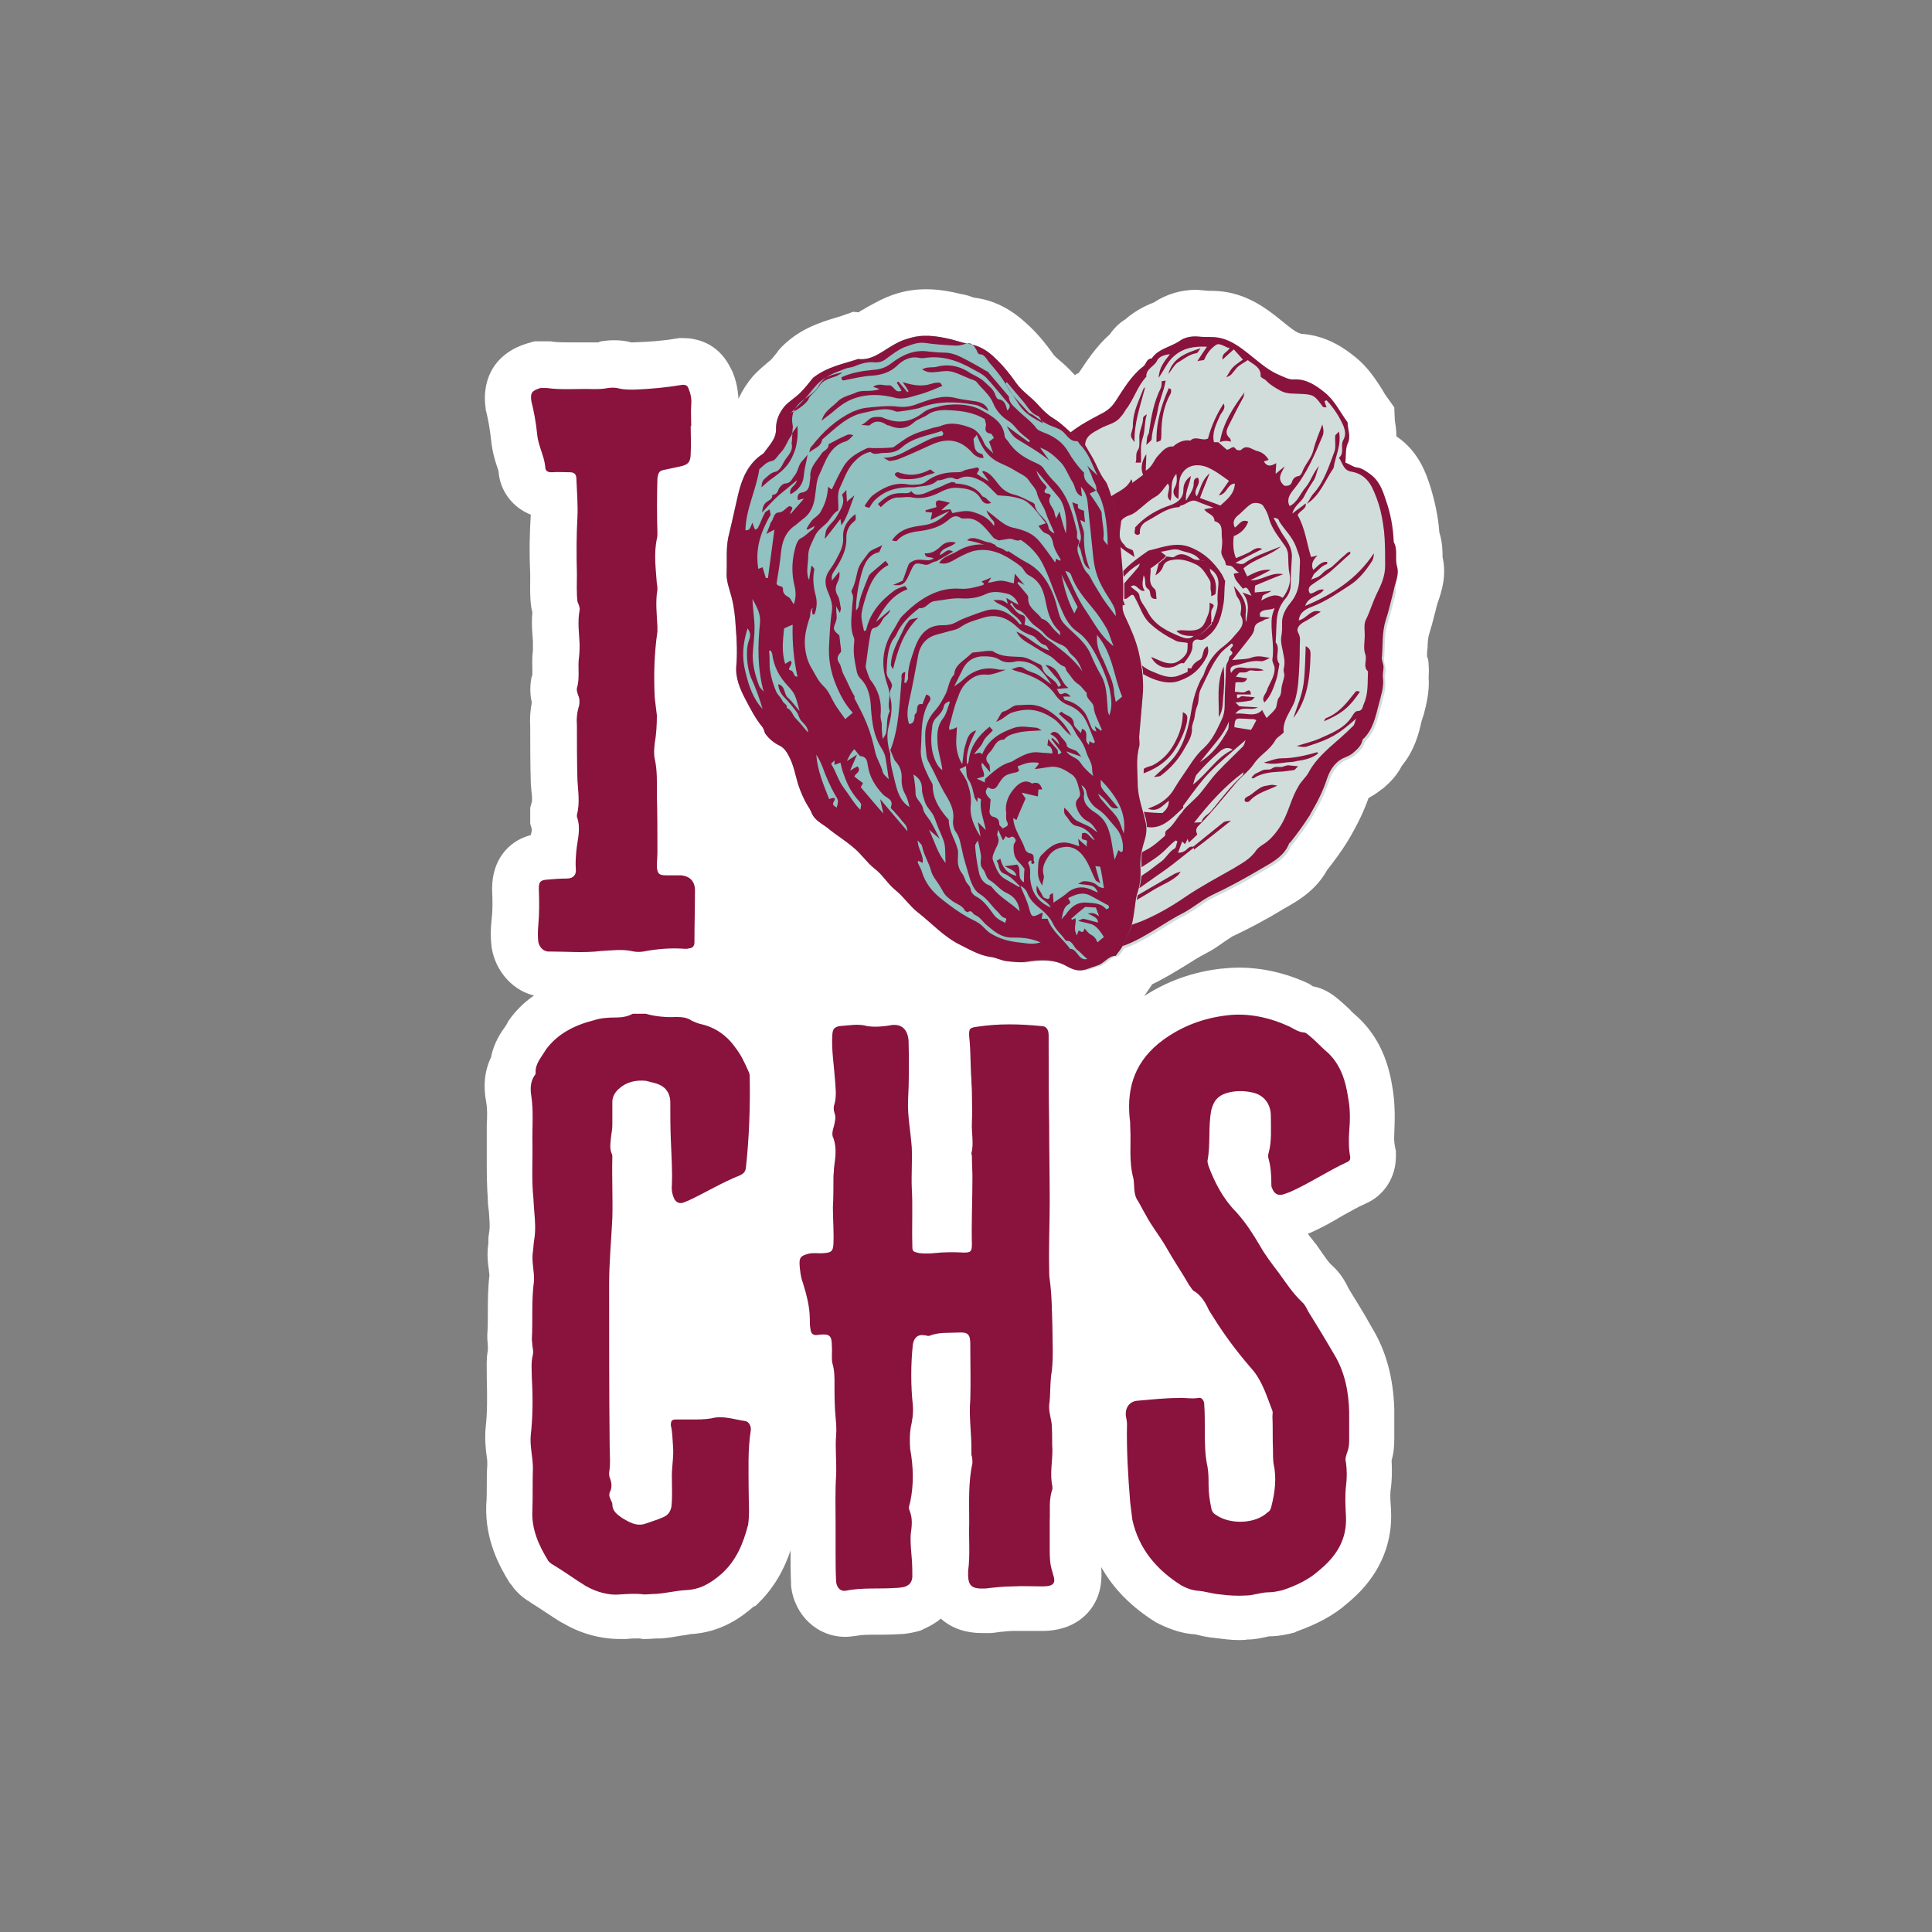 <?xml version="1.0" encoding="utf-8"?>
<!-- Generator: Adobe Illustrator 28.0.0, SVG Export Plug-In . SVG Version: 6.00 Build 0)  -->
<svg version="1.1" id="Layer_1" xmlns="http://www.w3.org/2000/svg" xmlns:xlink="http://www.w3.org/1999/xlink" x="0px" y="0px"
	 viewBox="0 0 360 360" style="enable-background:new 0 0 360 360;" xml:space="preserve">
<rect x="0" y="0" width="360" height="360" fill="#808080" stroke="none"/>
<style type="text/css">
	.st0{fill:#FFFFFF;}
	.st1{fill:#89133D;}
	.st2{fill:#D1DDDA;}
	.st3{fill:#91C1C0;}
</style>
<g id="ART">
	<path class="st0" d="M268.8,103.8L268.8,103.8c0-1,0-2.7-0.6-4.6c-0.2-2.8-0.8-5.7-1.7-8.6c-0.7-2.1-2-6.4-6.3-9.3
		c0-1.3-0.2-2.3-0.3-3v-0.1l-0.1-2.3l-1.5-2.1c-0.3-0.4-0.5-0.8-0.8-1.3c-1.1-1.7-2.6-4.1-5-6c-1.5-1.2-5-4-10.1-4.3
		c-0.1-0.1-0.3-0.1-0.5-0.2c-0.7-0.3-1.7-1.1-2.8-2c-0.5-0.4-1-0.8-1.5-1.2c-2.7-2.1-6.4-4.5-11.5-4.6c-0.7,0-1.3,0-1.8-0.1
		c-0.5,0-0.9-0.1-1.4-0.1c-2.8,0-5.5,0.8-7.8,2.3c-0.1,0.1-0.5,0.2-0.7,0.3c-1.2,0.5-3,1.4-4.7,2.9c-1,0.6-2,1.5-2.9,2.8
		c-2.6,2.3-4.3,5-5.8,7.2l0,0c-0.2,0.1-0.5,0.2-0.7,0.4c-0.1-0.1-0.2-0.2-0.3-0.3c-0.9-1-1.8-1.8-2.5-2.4c-0.4-0.3-0.9-0.8-1.1-1
		c-1.7-2.4-3.3-4.3-5.1-5.9c-1.1-1-4.4-4.1-9.5-4.8c-0.2,0-0.5-0.1-0.8-0.2c-0.5-0.2-1.2-0.4-1.9-0.5c-2-0.5-4.2-0.9-6.5-0.9l0,0
		c-2.1,0-4.1,0.3-6.1,1c-1.8,0.6-3.2,1.4-4.5,2.1c-0.6,0.3-1.1,0.7-1.6,0.9c-0.1,0.1-0.3,0.2-0.4,0.3l-1-0.1l-2,0.7
		c-0.5,0.2-1,0.3-1.6,0.5c-2.6,0.8-6.1,1.9-9.3,4.9l-0.3,0.3l-0.3,0.3c-0.3,0.3-0.6,0.7-0.8,1c-0.4,0.5-0.8,1-1.1,1.3
		c-0.1,0.1-0.4,0.3-0.6,0.5c-0.7,0.6-1.7,1.4-2.7,2.5c-1.1,1.3-2,2.7-2.7,4.2c-0.1-2.1-0.6-3.8-1.1-5l-0.2-0.4l-0.2-0.4
		c-2.4-4.8-6.6-5.5-8.8-5.5h-0.7l-0.7,0.1c-2.3,0.4-4.9,0.6-7.9,0.7c-0.1,0-0.3,0-0.4,0c-1-0.3-2.1-0.4-3.3-0.4
		c-0.8,0-1.5,0.1-2.3,0.2l-0.3,0.1l-0.2,0.1c-0.1,0-0.4,0-0.6,0c-0.7,0-1.4,0-2.4,0c-0.4,0-0.8,0-1.1,0c-0.3,0-0.7,0-1,0
		c-1.1,0-2.2,0-3.2-0.1l-0.6-0.1h-0.5h-1.2h-1.3L98.2,64c-6.8,2.1-8.4,7.6-7.7,12.1v0.3l0.1,0.3c0.4,1.6,0.7,3.4,0.9,5.2
		c0.2,2.1,0.7,3.8,1.1,5c0.1,0.3,0.3,0.8,0.3,1c0.3,3.7,2.7,6.7,6,8c-0.2,3.3-0.3,6.9-0.1,11c0,0.3,0,0.7,0,1c0,1.4-0.1,3.2,0.2,5.3
		l0.1,0.5l0.1,0.4c-0.2,2,0,3.9,0.1,5.4c0,0.2,0,0.5,0,0.7c0,0.4,0,0.8,0,0.9v0.1v0.1c-0.2,1.4-0.1,2.6-0.1,3.6c0,0.3,0,0.7,0,0.9
		l-0.1,0.2l-0.1,0.4c-0.3,1.7-0.2,3.3,0.1,4.5c-0.3,1.5-0.4,3-0.3,4.5c0,3.3,0,6.7,0.1,10.2v0.1v0.1c0,0.5,0.1,0.9,0.1,1.4
		c0.1,0.7,0.2,1.9,0.1,2.2l-0.3,1.1v1.2v0.4v1.4l0.3,1c0,0.3-0.1,0.8-0.2,1.1c-4.5,1.2-7.2,5-7.2,9.9v0.2v0.2
		c0.1,2.1,0.1,3.9-0.1,5.5c-0.2,1.7-0.2,3.4,0,5.1l0.1,0.5l0.1,0.5c1,4,4,7.1,7.7,8c-1.9,1.3-3.5,2.9-4.8,4.8l-0.1,0.2l-0.1,0.2
		c-0.1,0.2-0.2,0.3-0.3,0.5c-0.8,1.1-2.2,3.1-2.7,5.8c-1.2,2.5-1.5,5.3-0.9,8.4c0.2,1.1,0.2,2.6,0.1,4.2c0,0.7,0,1.4,0,2.1v0.1v0.1
		c0,1.3,0,2.6,0,3.9c0,2.5,0,5,0.2,7.7c0,0.8,0.1,1.6,0.2,2.3c0.1,1.4,0.2,2.6,0.1,3.4c-0.1,0.7-0.2,1.3-0.2,1.8c0,0.1,0,0.1,0,0.2
		v0.1v0.3c-0.3,2.1-0.1,3.8,0.1,5.1c0,0.3,0.1,0.7,0.1,0.9c-0.3,2.5-0.3,4.9-0.3,7c0,1.4,0,2.7-0.1,4v0.3v0.3c0,0.7,0.1,1.2,0.1,1.6
		v0.7v0.1c-0.3,1.6-0.2,3.1-0.2,4.1c0,0.2,0,0.5,0,0.7v0.1v0.1c0.1,3.8,0.1,6.7-0.2,9.3c-0.2,2.2,0,4.2,0.2,5.6
		c0.1,0.5,0.1,1.1,0.1,1.4c-0.1,1.4-0.1,2.8-0.1,4.1c0,1.2,0,2.4-0.1,3.4v0.1v0.1c-0.2,6.3,2.4,11.2,4.4,14.4l0.1,0.1l0.1,0.1
		c1.2,1.8,2.6,2.7,3.2,3.1h0.1l0.1,0.1l0.1,0.1c1.1,0.7,2.2,1.4,3.4,2.2c0.8,0.5,1.6,1.1,2.5,1.6l0.2,0.1l0.2,0.1
		c3.2,1.9,6.9,2.9,10.5,2.9c0.3,0,0.7,0,1,0h0.1h0.1h0.1c0.7-0.1,1.4-0.1,1.9-0.1c0.3,0,0.4,0,0.4,0l0.7,0.1h0.7
		c0.7,0,1.4-0.1,1.8-0.1c0.1,0,0.3,0,0.4,0h0.3h0.2c1.3-0.1,2.5-0.3,3.6-0.5c0.7-0.1,1.4-0.2,1.8-0.3c5.7-0.3,9.5-3.1,11.9-5.2h0.1
		h0.1c3.6-3.3,5.5-7.1,6.6-10.4c0,1.9,0,4.1,0.1,6.2v0.2v0.2c0.6,5.5,4.9,9.5,10.1,9.5c0.7,0,1.4-0.1,2.1-0.2c1-0.2,2.3-0.2,3.9-0.2
		c1.2,0,2.5,0,3.9-0.1c1.2,0,2.3-0.2,3.5-0.5l0.7-0.2l0.6-0.3c1.1-0.5,2.2-1.1,3.1-1.9c2,1.8,4.6,2.7,7.8,2.7c0.3,0,0.6,0,1,0h0.1
		h0.1c0.6,0,1.3-0.1,1.9-0.2c1-0.1,1.9-0.2,2.6-0.2h0.3h0.3c0.4,0,0.8,0,1.2,0c0.5,0,1.1,0,1.6,0c0.7,0,1.3,0,2,0
		c3.6,0,6.5-1.2,8.5-3.4c2.8-3.1,2.6-6.8,2.5-8.5c2.3,4.1,5.7,7.5,10.2,10.3l0.4,0.2l0.4,0.2c2.1,1,4,1.6,6,1.8h0.1h0.1
		c0.2,0,0.7,0.1,1,0.2c0.8,0.2,1.8,0.4,2.9,0.5c1.6,0.2,3.1,0.4,4.5,0.4c0.6,0,1.1,0,1.6-0.1c1.5,0,2.7-0.3,3.6-0.5
		c0.2,0,0.4-0.1,0.5-0.1c1.6,0,3.2-0.3,4.7-0.7l0.2-0.1l0.2-0.1c3.9-1.4,6.9-3,9.4-5.2c7.2-5.9,8.4-12.6,8.2-17.2l0,0l0,0v-0.1
		c-0.1-1.5-0.2-2.8-0.1-3.7c0.3-2,0.3-3.8,0.2-5.7c0.4-1.3,0.5-2.7,0.5-4v-5.4v-0.1v-0.1c-0.2-5.8-1.5-10.7-4.1-15
		c-1-1.8-2-3.5-3-5.1c-0.5-0.8-1-1.6-1.4-2.3l-0.1-0.1v-0.1c-0.4-0.8-1.3-2.6-3-4.1c-0.7-0.6-1.4-1.7-2.1-2.7
		c-0.3-0.4-0.6-0.9-0.9-1.3l-0.1-0.1l-0.1-0.1c-0.4-0.6-0.9-1.1-1.3-1.7c2.4-1,4.5-2.2,6.5-3.4c1.5-0.8,2.8-1.6,4.2-2.2
		c3.5-1.5,5.7-4.9,5.7-8.8v-1l-0.2-1c0-0.2-0.2-0.8-0.1-2.1v-0.1v-0.1c0.1-2.4,0.2-5.2-0.3-8.3c-0.6-3.9-2-9.6-7.2-14
		c-0.2-0.2-0.5-0.4-0.7-0.7c-0.6-0.6-1.3-1.2-2.1-1.9c-1.5-1.3-3.1-2.2-4.8-2.5c-0.1,0-0.2-0.1-0.2-0.1l-0.3-0.2l-0.3-0.2
		c-4.3-2-8.7-3-13.1-3c-1.1,0-2.2,0.1-3.3,0.2c-5.2,0.6-10,2.3-14.3,5.1l1.5-2.2c2.3-1.1,4.4-2.4,6.2-3.5c1.3-0.8,2.5-1.6,3.7-2.2
		c1.4-0.7,2.5-1.5,3.5-2.2c0.6-0.4,1.2-0.8,1.5-1c3.2-1.5,6.4-3.2,9.5-5.1c0.2-0.1,0.5-0.3,0.7-0.4c2.1-1.2,5.4-3.1,7.5-6.9
		c1.5-1.9,2.8-3.7,3.9-5.5c1.6-2.7,2.9-5.3,3.8-7.9c0.9-0.5,1.7-1,2.4-1.6l0.2-0.1c0.8-0.7,2.5-2.1,3.6-4.3c2.4-2.9,3.2-6.1,3.7-8.4
		c0.1-0.2,0.1-0.4,0.2-0.6c0.1-0.2,0.1-0.4,0.2-0.6c0.4-1.6,1.1-4.1,0.9-6.9c0-0.5,0.1-1.3,0-2.2c0-0.7-0.1-1.3-0.3-1.7
		c0-0.5,0-1,0.1-1.5c0-0.9,0.1-1.9,0.2-2.3c0.4-1.4,0.8-2.7,1.1-4c0.2-0.6,0.3-1.3,0.5-1.9c0-0.1,0.1-0.4,0.2-0.6
		C268.6,110.2,269.6,107.3,268.8,103.8z"/>
	<g>
		<g>
			<path class="st1" d="M109.1,295.5c-2.1-1.3-4-2.7-6-3.9c-0.4-0.2-0.6-0.4-0.9-0.7c-1.8-2.9-3.2-6-3-9.5c0.1-2.6,0-5.1,0.1-7.8
				c0-2.1-0.6-4.1-0.4-6.2c0.4-3.5,0.4-7.1,0.2-10.6c0-1.5-0.2-2.9,0.2-4.4c0.1-0.5,0-1.1-0.1-1.6c0-0.5-0.1-0.9-0.1-1.2
				c0.2-3.6-0.1-7.3,0.4-10.9c0.1-1.8-0.5-3.6-0.2-5.5c0.1-0.6,0.1-1.3,0.2-1.9c0.5-2.7,0-5.2-0.1-7.9c-0.4-3.8-0.1-7.5-0.2-11.3
				c0-2.6,0.2-5.2-0.2-7.9c-0.2-1.3-0.2-2.6,0.6-3.8c0.1-0.1,0.2-0.2,0.2-0.5c-0.1-1.7,1.1-2.9,1.9-4.3c2.2-3,5.4-4.6,9-5.5
				c1.2-0.4,2.6-0.5,3.8-0.5c1.2,0,2.3-0.1,3.4-0.7h2.4c1.8,0.5,3.8,0.7,5.7,0.6c1.1,0,2.1,0.1,2.9,0.7c0.5,0.2,1.1,0.5,1.6,0.6
				c2.8,0.6,5,2.2,6.6,4.5c1,1.3,1.7,2.8,2.4,4.4c0.1,0.2,0.2,0.5,0.2,0.9c0.1,5.6-0.1,11.3-0.7,16.9c-0.1,0.9-0.5,1.2-1.1,1.5
				c-3.3,1.3-6.4,3.2-9.6,4.7l-1,0.4c-0.7,0.2-1.2,0-1.6-0.6c-0.5-1-0.6-1.9-0.5-2.9c0.1-2.7-0.1-5.4-0.2-8.2
				c-0.1-2.3-0.1-4.7-0.1-7.2c-0.1-1.7-1-2.8-2.6-3.3l-1.9-0.5c-1.9-0.2-3.7,0.2-5.1,1.5c-0.7,0.6-1.2,1.5-1.2,2.4v4.3
				c0,0.7-0.1,1.3-0.2,1.9c-0.1,1.2-0.4,2.4,0.1,3.5c0.1,0.2,0.1,0.4,0.1,0.6c-0.1,3.8,0.1,7.7,0,11.4c-0.2,4.1-0.6,8.3-0.6,12.4
				c0,10,0,20,0.1,29.9c0,1.7,0.2,3.4-0.1,5.1c0,0.2,0,0.6,0.1,0.9c0.4,1,0.5,1.9,0,2.8c-0.1,0.4-0.1,0.7,0.1,1.1
				c0.1,0.4,0.4,0.7,0.4,1.1c0,1.3,0.9,1.9,1.9,2.6c1.2,0.7,2.6,1.6,4.3,1c1.1-0.4,2.2-0.7,3.3-1.2c0.9-0.4,1.3-1,1.5-1.9
				c0.2-1.7,0.1-3.5,0.1-5.2c-0.1-2.1,0.4-4.1,0.2-6.2c-0.1-1.3-0.1-2.6-0.4-3.8c0-0.9,0.2-1.1,1-1.1h2.9c1.2,0,2.4,0,3.6-0.2
				c2.2-0.6,4.3,0.2,6.4,0.5c0.6,0.1,1.1,0.9,1,1.7c-0.6,3.8-0.4,7.5-0.4,11.3c0,2.1,0.2,4.3-0.1,6.3c-0.9,3.5-2.2,6.7-5,9.2
				c-2.1,1.8-4,2.9-6.7,3c-1.8,0.1-3.7,0.6-5.5,0.7c-0.7,0-1.5,0.1-2.2,0.1c-1.5-0.2-2.9-0.1-4.5,0
				C113.5,297.3,111.2,296.7,109.1,295.5z"/>
		</g>
		<g>
			<path class="st1" d="M194.2,295.6c-1.8,0-3.7-0.1-5.5,0c-1.7,0-3.4,0.2-5.1,0.4c-2.7,0.1-3.3-0.5-3.2-3.3c0.4-2.9,0.1-6,0.2-8.9
				c0-3.8-0.2-7.5,0.6-11.2c0-0.4,0-0.7-0.1-1.2c-0.1-0.2-0.1-0.5-0.1-0.7c0.1-3.3-0.5-6.6-0.2-9.9c0.1-3.3,0-6.6,0-9.9v-0.5
				c0-1.8-0.5-2.2-2.2-2.1c-1.8,0.1-3.7-0.1-5.4,0.6c-0.4,0.1-0.6-0.1-1-0.1c-1.2-0.2-1.9,0.5-2.1,1.7c-0.4,3.8-0.4,7.7,0,11.4
				c0.1,1.5-0.1,2.8-0.4,4.1c-0.2,1.3-0.2,2.7-0.1,4c0.6,3.3,0.7,6.6,0,9.9c-0.1,0.5-0.4,1-0.1,1.6c0.6,1.5,0.4,2.9,0.2,4.4
				c-0.1,1.6,0.1,3.2,0.2,4.6c0.1,1.2,0.1,2.3,0.1,3.4c-0.1,1-0.6,1.5-1.5,1.8c-0.5,0.1-1.1,0.2-1.8,0.2c-3,0.2-6.1-0.1-9.1,0.5
				c-1,0.2-1.7-0.6-1.8-1.7c-0.1-1.8-0.1-3.8-0.1-5.6v-5c0-3-0.1-6.2,0.1-9.2c0.1-2.6-0.2-5.1,0-7.5c0.1-1.1,0-2.2-0.1-3.3
				c-0.2-2.1-0.2-4.1-0.2-6.2c0-1.3,0-2.6-0.4-3.9c-0.2-1,0-2.1-0.1-3.2c0-1.9-0.4-2.3-2.3-2.1c-1.1,0.2-1.6,0-1.7-1.2
				c-0.1-0.5-0.1-1.1-0.1-1.6c0-2.4-0.6-4.6-1.3-6.9c-0.4-1-0.5-2.1-0.6-3.2c-0.1-1.5,0.2-1.8,1.7-2.2c1-0.2,1.8,0,2.8-0.1
				c1.5-0.1,1.7-0.4,1.8-1.7c0.1-2.3-0.1-4.6-0.1-6.8c0.1-1.8,0.1-3.7,0.1-5.6c0-0.5,0.1-1.1,0.1-1.7c0.2-1.8,0.6-3.6-0.1-5.6
				c-0.4-0.7-0.1-1.6,0.1-2.3c0.2-0.9,0.4-1.6,0.1-2.4c-0.2-0.6-0.2-1.2,0-1.7c0.4-1.5,0.2-2.9,0.1-4.4c-0.2-2.9-0.7-5.7-0.5-8.6
				c0.1-1,0.4-1.3,1.3-1.5c1.7-0.1,3.5-0.5,5.2,0c1.3,0.2,2.7,0.1,4-0.1c2.2-0.5,3.5,0.5,3.7,2.8c0.1,3.8,0.1,7.5-0.1,11.2
				c-0.1,3,0.5,5.8,0.7,8.8c0.1,2.6-0.1,5,0,7.5c0.2,3.4,0,6.9,0.1,10.5c0,1.3,0,1.3,1.3,1.6c0.9,0.1,1.8,0.1,2.8,0
				c1.8-0.2,3.7-0.2,5.5-0.1c1.3,0,1.5-0.2,1.5-1.6c-0.1-4.1,0.1-8.3,0.1-12.4c0-1.3-0.1-2.7-0.1-4l-0.1-0.5c0.5-1.8,0-3.8,0.1-5.7
				c0.1-1.8,0-3.8,0-5.7c0-0.7-0.1-1.6-0.1-2.4c-0.2-2.6-0.1-5.2-0.4-7.9c-0.1-1.6,0.1-1.7,1.6-1.9c4-0.6,7.9-0.5,11.9-0.1
				c0.9,0,1.3,0.7,1.3,1.7c0,5.7,0,11.4,0.1,17c0,4.6,0.1,9.2,0.1,13.9c0,4.3-0.2,8.4-0.1,12.7c0,0.6,0,1.3,0.1,1.9
				c0.4,2.9,0.4,5.8,0.5,8.8c0,2.7,0.2,5.5-0.1,8.2c-0.4,2.2-0.2,4.4-0.5,6.4c-0.1,1.5,0.5,2.8,0.5,4.1c0.1,1.5,0,2.8,0.1,4.3
				c0,2.3-0.5,4.5,0,6.8v0.5c-0.7,1.9-0.4,3.9-0.5,5.8v5.2c0,1.5,0,2.9,0.5,4.4c0,0.1,0.1,0.2,0.1,0.4
				C196.8,295,196.4,295.6,194.2,295.6z"/>
		</g>
		<g>
			<path class="st1" d="M236.4,214.8c0.6-2.2,0.4-4.6,0.4-6.9c0-2.1-1.2-3.8-3.3-4.3c-1.7-0.4-3.4-0.4-5,0.1s-2.4,1.5-2.8,3.2
				c-0.6,3.2-0.1,6.2-0.7,9.4c0,0.4,0.1,0.6,0.2,1c1.2,3.2,2.8,6.2,5.2,8.6c1.7,1.9,3,3.9,4.3,6.1c1,1.8,2.3,3.5,3.6,5.2
				c1.3,1.8,2.6,3.8,4.3,5.4c0.7,0.6,1,1.6,1.5,2.3c1.5,2.4,3,4.9,4.4,7.3c2.1,3.4,2.8,7.1,2.9,10.9v5.4c0,0.7-0.1,1.5-0.4,2.2
				c-0.2,0.6-0.4,1.2-0.2,1.8c0.2,1.5,0.2,2.9,0,4.5c-0.2,1.8-0.1,3.6,0,5.6c0.2,4.4-1.9,7.5-5.1,10.1c-1.9,1.7-4.3,2.8-6.7,3.6
				c-0.9,0.2-1.7,0.4-2.6,0.4c-1.5,0-2.8,0.6-4.3,0.6c-1.6,0.1-3.2,0-4.7-0.2c-1.5-0.1-2.8-0.6-4.3-0.7c-1.1-0.1-2.1-0.5-3-1
				c-4.6-2.9-7.9-6.8-9.1-12.2l-0.4-3.2c-0.4-4.9-0.7-9.7-0.6-14.6c0-0.5-0.1-1-0.2-1.5c-0.2-1.5,0.6-2.8,2.2-2.9
				c2.4-0.2,5-0.5,7.5-0.5c1.2-0.1,2.4,0.2,3.7,0c0.7-0.2,1.2,0.4,1.2,1.3c0.1,1.5,0.1,3,0.1,4.6c0,2.3,0,4.6,0.5,6.9
				c0.2,1.1,0.2,2.3,0.2,3.4c0,1.5,0.2,2.8,0.5,4.3c0.1,0.6,0.4,1,0.9,1.3c2.6,1.8,7.3,1.7,9.6-0.5c0.4-0.2,0.6-0.6,0.7-1.1
				c0.7-2.7,1-5.4,0.4-8c-0.1-0.9-0.1-1.7-0.1-2.6c-0.1-2.1,0-4.1-0.1-6.2c0-0.4,0.1-0.7,0-1c-1.1-2.8-1.9-5.7-4-8
				c-2.6-3-5-6.2-7.1-9.6l-0.7-1.1c-0.6-1.3-1.3-2.6-2.6-3.5c-0.5-0.2-0.7-0.7-1.1-1.2c-1.3-2.3-2.9-4.6-4.3-7.1
				c-1.2-2.1-2.7-3.9-3.8-6c-0.6-1-1.1-2.1-1.7-3c-0.6-1.2-0.4-2.6-0.6-3.8c-0.9-3.2-0.4-6.4-0.6-9.6c0-0.5,0-1.1-0.1-1.6
				c-0.6-6.1,1.2-10.9,6.2-14.6c3.7-2.7,7.7-4.1,11.9-4.6c4-0.5,8,0.4,11.7,2.1c0.9,0.5,1.7,1,2.7,1.1c0.4,0,0.7,0.4,1,0.6
				c1.1,0.9,1.9,1.8,2.9,2.7c2.8,2.3,3.8,5.5,4.3,8.8c0.4,2.1,0.4,4.1,0.2,6.4c-0.1,1.5-0.1,3.2,0.2,4.7c0,0.5-0.1,0.7-0.5,0.9
				c-3.7,1.7-7.1,4-10.7,5.6l-1.1,0.4c-1.1,0.4-1.9,0-2.3-1.2c-0.1-0.1-0.1-0.4-0.1-0.6c0-1.7-0.1-3.4-0.6-5.1
				C236.3,215.4,236.3,215,236.4,214.8z"/>
		</g>
	</g>
	<g>
		<path class="st1" d="M100.3,175.5c-0.1-1-0.1-2.1,0-3c0.2-2.3,0.2-4.6,0.1-6.9c0-1.2,0.2-1.6,1.6-1.7c1.2-0.1,2.4-0.2,3.7-0.2
			c1.1,0,1.7-0.7,1.6-1.7c-0.1-1.2,0-2.4,0.1-3.5c0.2-2.1,0.9-4.1,0.1-6.3v-0.4c0.6-2.2,0.2-4.4,0.1-6.4c-0.1-3.4-0.1-6.8-0.1-10.2
			c-0.1-1.2,0-2.4,0.4-3.7c0.1-0.5,0.1-1,0-1.5c-0.2-0.6-0.5-1.2-0.4-1.8c0.6-1.9,0.1-3.9,0.4-5.8c0.1-0.9,0.1-1.7,0.1-2.4
			c-0.1-2.1-0.4-4.1,0-6.3c0.1-0.5-0.2-1.1-0.4-1.6c-0.2-1.8-0.1-3.5-0.1-5.2c-0.1-3.5-0.1-7.1,0.1-10.6c0.1-2.3-0.1-4.7-0.2-7.1
			c0-0.9-0.5-1.2-1.2-1.2c-1.1,0-2.2-0.1-3.4,0c-0.7,0-1.2-0.2-1.2-1c-0.2-2.1-1.3-3.9-1.5-6s-0.6-4.3-1.1-6.3
			c-0.2-1.5,0.1-1.9,1.7-2.4h1.2c2.8,0.4,5.7,0.1,8.6,0.2c1,0,1.8,0,2.8-0.2c0.7-0.1,1.5-0.1,2.1,0.1c0.9,0.2,1.8,0.2,2.7,0.2
			c3-0.1,6.1-0.4,9.1-0.9c0.7,0,0.9,0.2,1.1,0.7c0.4,1,0.6,1.9,0.5,3c-0.1,1.3,0,2.7,0,4h-0.1c0,1.7,0.1,3.4,0,5.1
			c0,1.6-0.5,2.1-1.9,2.4c-0.9,0.2-1.8,0.4-2.8,0.6c-1.2,0.2-1.3,0.5-1.5,1.6c-0.1,3.4-0.1,6.8,0,10.2c0,0.4,0,0.7-0.1,1.1
			c-0.6,2.8-0.2,5.6,0,8.4c0.1,0.4,0.1,0.7,0.1,1.1c-0.4,2.3-0.1,4.6,0,6.9v0.9c-0.6,4.1-0.7,8.2-0.5,12.3l0.4,3.3
			c0,1.7-0.1,3.5-0.4,5.2c-0.1,1-0.2,1.9,0,2.9c0.5,2.2,0.4,4.5,0.4,6.7c0.1,3.5,0.1,7.1,0.1,10.6c0,1-0.1,1.8-0.1,2.8
			c0.1,1.3,0.4,1.6,1.7,1.6h2.7c1.7,0.1,2.7,1.1,2.7,2.8c0,3.3-0.1,6.4-0.1,9.7c0,0.7-0.4,1.1-1,1.1c-0.2,0.1-0.5,0.1-0.7,0.1
			c-2.6-0.2-5.2,0-7.8,0.5c-0.6,0.1-1.2,0.1-1.8,0c-2.1-0.5-4-0.2-6.1-0.1c-3.2,0.4-6.3,0.1-9.6,0.1
			C101.3,177.4,100.5,176.5,100.3,175.5z"/>
	</g>
	<path class="st2" d="M260.3,105.5c-0.4-1.5,0.2-3.1-0.6-4.5c-0.1-2.7-0.6-5.4-1.5-7.9c-0.6-1.9-1.3-3.7-3.1-4.9
		c-0.7-0.5-1.4-1-2.3-1.1c-0.7-0.1-1.3-0.6-2.1-0.9c0.1-1.3,0-2.6,0.4-3.5c0.7-1.4,0-2.7,0-4c-1.4-1.9-2.4-4.1-4.3-5.6
		c-1.6-1.3-3.4-2.5-5.6-2.4c-1.1,0.1-2-0.5-3-0.9c-2.3-1-4.1-2.8-6.1-4.3c-1.9-1.5-3.9-2.7-6.4-2.7c-0.8,0-1.7,0-2.5-0.1
		c-1.3-0.1-2.6,0.2-3.5,0.9c-1.7,1.1-3.9,1.4-5.1,3.2c-1,0-1,1.1-1.6,1.5c-2.2,1.7-3.6,4.1-5.1,6.4c-0.7,1.1-1.5,1.8-2.7,2.4
		c-1.9,1-3.8,2-5.5,3.3c-0.1,0.1-0.2,0.1-0.2,0.2c-1-1-2.1-1.9-3.3-2.7c-1-0.6-1.9-1.5-2.7-2.4c-1.3-1.5-3-2.5-4.2-4.2
		c-1.2-1.6-2.5-3.3-3.9-4.6c-1.3-1.2-2.8-2.3-4.8-2.6c-1.2-0.2-2.3-0.6-3.5-0.9c-2.6-0.6-5.2-1.1-7.9-0.1c-1.1,0.4-2.1,0.9-3.1,1.4
		c-1.9,1.1-3.7,2.7-6.2,2.4c-2.7,1-5.7,1.5-7.9,3.6c-0.8,0.9-1.5,1.9-2.4,2.8c-0.9,0.9-2,1.6-2.9,2.5c-1,1.1-1.6,2.5-1.6,4.1
		c0,1.9-1.3,3.1-2.2,4.5c-0.1,0.1-0.2,0.2-0.3,0.3c-2.6,1.7-3.9,4.3-4.5,7.3c-0.6,2.5-1.1,4.9-1.7,7.4c-0.6,2.5-0.4,4.9-0.5,7.4
		c-0.1,1.5,0.5,3,0.9,4.5c0.5,1.9,0.6,3.8,0.8,5.7c0.2,2.4,0.2,4.8,0.1,7.2c-0.1,2.2,0.7,4.3,1.7,6.2c0.9,1.8,1.8,3.6,3.1,5.1
		c0.3,0.4,0.3,0.9,0.6,1.3c0.6,1.1,1.7,1.8,2.8,2.3c0.8,0.4,1.2,1.1,1.6,1.9c0.8,1.6,1.2,3.4,1.7,5.2c0.4,1.5,1,2.9,1.9,4.2
		c0.3,0.5,0.5,1.2,0.9,1.7c0.8,1.2,2.1,1.7,3.1,2.6c1.4,1.2,3,2.2,4.4,3.3c1.4,1.2,2.4,2.8,3.9,3.9c1.6,1.2,2.5,2.9,4,4.1
		s2.5,2.9,4,4c2.6,2.1,5,4.6,8.1,6.2c1.8,0.9,3.5,1.9,5.5,2.2c1,0.2,2,0.7,3.1,0.8c1.2,0.1,2.5,0.3,3.7,0.1c2.5-0.3,5.1-0.5,7.4,0.8
		c2.6,1.4,3.5,0.6,5.8-0.1c1.3-0.4,1.9-1.8,3.4-1.8c0.4-0.5,0.8-1,1.1-1.5c0.2-0.1,0.4-0.1,0.6-0.2c3.9-1.5,7.2-4.2,11-6.1
		c1.8-1,3.4-2.4,5.3-3.3c3-1.4,5.9-3,8.8-4.7c2-1.2,4.4-2.3,5.4-4.8c0-0.1,0.1-0.1,0.2-0.2c1.3-1.6,2.5-3.3,3.6-5
		c1.3-2.2,2.5-4.5,3.3-7c0.6-1.7,1.6-3.2,3.4-3.9c0.5-0.2,0.9-0.4,1.3-0.7c0.8-0.7,1.7-1.4,1.9-2.6c1.9-1.7,2.4-4.2,3-6.5
		c0.4-1.6,1-3.2,0.8-5c-0.1-0.7,0.1-1.4,0.1-2s-0.4-1.3-0.3-1.9c0.2-2.3,0-4.6,0.7-6.8c0.6-1.8,1-3.7,1.5-5.6
		C259.9,108.7,260.8,107.1,260.3,105.5z"/>
	<path class="st0" d="M245.3,149.7c-0.4-0.1-0.8-0.3-1.2-0.6c0,0.1-0.1,0.1-0.1,0.2c0.2,0.8,0.3,1.6,0.2,2.4
		C244.6,151.1,245,150.4,245.3,149.7z"/>
	<path class="st3" d="M159.9,66.9c2.5,0.3,4.3-1.3,6.2-2.4c1-0.6,1.9-1.1,3.1-1.4c2.7-0.9,5.3-0.5,7.9,0.1c1.2,0.3,2.3,0.7,3.5,0.9
		c1.9,0.3,3.5,1.3,4.8,2.6c1.5,1.4,2.8,3,3.9,4.6c1.2,1.7,2.9,2.7,4.2,4.2c0.8,0.9,1.7,1.8,2.7,2.4c2,1.2,3.4,3,5.3,4.3
		c0.8,0.6,1.2,1.7,1.8,2.6c1,1.6,1.5,3.4,2.7,4.9c0.7,0.8,2.4,7.4,2.5,8.6c0.3,4.8,1.1,9.6,0.7,14.4c-0.1,0.8,0.1,1.5,0.5,2.3
		c1,2.1,2,4.4,2.5,6.6c0.6,2.7,1,5.5,0.7,8.3c-0.2,2.3-0.4,4.6-0.6,7c-0.1,0.7,0.1,1.4,0,2.1c-0.7,2.5-0.3,4.9-0.3,7.4
		c0.1,2.3,0.9,4.4,1.4,6.5c0.3,1.2,0.3,2.3-0.1,3.6c-0.5,1.6-0.9,3.3-0.8,5c0.1,1.6,0,3.1-0.5,4.7c-0.3,0.8-0.4,1.7-0.5,2.5
		c-0.2,1.3-0.3,2.6-0.7,3.9s-1,2.5-1.6,3.6c-0.3,0.7-0.9,1.3-1.3,1.9c-1.4,0-2.1,1.4-3.4,1.8c-2.3,0.7-3.2,1.6-5.8,0.1
		c-2.3-1.3-4.9-1.2-7.4-0.8c-1.3,0.2-2.5,0-3.7-0.1c-1-0.1-2-0.7-3.1-0.8c-2-0.3-3.7-1.3-5.5-2.2c-3.1-1.5-5.4-4.1-8.1-6.2
		c-1.5-1.2-2.5-2.8-4-4c-1.5-1.2-2.4-2.9-4-4.1c-1.4-1.1-2.4-2.7-3.9-3.9c-1.4-1.2-3-2.2-4.4-3.3c-1-0.9-2.3-1.4-3.1-2.6
		c-0.3-0.5-0.5-1.2-0.9-1.7c-0.8-1.3-1.4-2.7-1.9-4.2c-0.5-1.7-0.8-3.5-1.7-5.2c-0.4-0.8-0.8-1.4-1.6-1.9c-1.1-0.5-2.1-1.3-2.8-2.3
		c-0.2-0.4-0.3-1-0.6-1.3c-1.3-1.6-2.2-3.4-3.1-5.1c-1-1.9-1.9-4-1.7-6.2c0.2-2.4,0.1-4.8-0.1-7.2c-0.1-1.9-0.3-3.8-0.8-5.7
		c-0.4-1.5-1-3-0.9-4.5c0.1-2.5-0.2-4.9,0.5-7.4c0.6-2.4,1.1-4.9,1.7-7.4c0.7-2.9,1.9-5.6,4.5-7.3c0.1-0.1,0.3-0.2,0.3-0.3
		c1-1.4,2.3-2.6,2.2-4.5c0-1.5,0.6-2.9,1.6-4.1c0.8-0.9,2-1.6,2.9-2.5c0.9-0.9,1.6-1.8,2.4-2.8C154.2,68.3,157.2,67.8,159.9,66.9z"
		/>
	<g>
		<g>
			<path class="st1" d="M241,133.8c0.7-2.2,1.6-4.2,1.9-6.4c0.3-2.3,0.3-4.6,0.4-7c0.8,0.4,0.9,0.9,0.9,1.5
				C244.1,126.1,243.7,130.3,241,133.8z"/>
			<path class="st1" d="M243.5,93.9c0.5-0.7,0.8-1.5,1.4-2.1c1.9-2.2,2.7-4.9,3.7-7.5c0.4-0.9,0.1-2.1,0.2-3.1
				c0-0.2,0.4-0.4,0.7-0.8c0.5,2.6-0.7,4.6-1,6.8C246.9,89.5,246,92.3,243.5,93.9z"/>
			<path class="st1" d="M217.2,70.9c-0.3,2-1.2,3.7-1.5,5.7c-0.3,1.7-1,3.4-1.1,5.2c0,0.3-0.4,0.5-1,1.1c0.1-0.8,0.1-1.2,0.2-1.6
				c0.1-0.3,0.3-0.5,0.3-0.8c0.4-2.8,0.9-5.6,2.2-8.2c0.2-0.4,0.1-0.9,0.2-1.3C216.6,71,216.9,71,217.2,70.9z"/>
			<path class="st1" d="M245.6,140.4c-1.1,0.9-2.5,1.2-3.9,1.4c-0.4,0.1-0.8,0.2-1.3,0.2c-1.6,0.1-3.2,0.6-4.9,0.1
				c1.1-0.3,2.2-0.8,3.3-0.8c2.2,0,4.4-0.5,6.5-1.1C245.4,140.1,245.5,140.2,245.6,140.4z"/>
			<path class="st1" d="M218.2,72.5c0,0.3,0.1,0.6-0.1,0.9c-1.3,2.3-1.7,4.9-1.7,7.5c0,0.4,0,0.8-0.1,1.1c-0.1,0.2-0.4,0.2-0.8,0.4
				c-0.1-3.7,0.9-6.9,2.3-10.1C217.9,72.4,218.1,72.5,218.2,72.5z"/>
			<path class="st1" d="M227.3,82.4c0.6-3.6,2.5-6.5,4.6-9.3c-0.1,0.3-0.1,0.6-0.2,0.9c-1,1.8-1.9,3.6-2.8,5.4
				c-0.5,1-0.5,1.6,0.3,2.3c0.1,0.1,0.1,0.4,0.2,0.6C228.7,82.1,227.9,82.1,227.3,82.4z"/>
			<path class="st1" d="M213.4,72.1c-0.9,3.5-2.1,6.7-2,10.3c-0.8-1.1-0.8-1.1-0.4-2.4c0.1-0.4,0.1-0.7,0.1-1.1
				c0.1-2.3,1.1-4.2,1.9-6.3C213,72.4,213.3,72.3,213.4,72.1z"/>
			<path class="st1" d="M241.9,142.8c-0.4,0.3-0.6,0.7-0.8,0.7c-0.9,0.1-1.9,0.3-2.8,0.3c-1.7,0.1-3.3,0.3-4.7,1.2
				c-0.1,0.1-0.3,0-0.4-0.1c0.7-0.9,0.8-0.7,1.9-1.3c0.7-0.4,1.4,0,1.9-0.4c0.7-0.5,1.3-0.2,1.9-0.3c0.4-0.1,0.8-0.3,1.2-0.3
				C240.7,142.7,241.3,142.7,241.9,142.8z"/>
			<path class="st1" d="M213.7,77.2c-0.5,1.6-0.3,3.1-0.8,4.5s-0.2,3-0.3,4.5c-0.3,0-0.5,0-1,0c0.3-0.8-0.1-1.5,0.4-2.3
				c0.4-0.5,0.3-1.4,0.3-2.2c-0.1-1.4,0.7-2.5,0.7-3.8C213,77.6,213.4,77.4,213.7,77.2z"/>
			<path class="st1" d="M246.7,134.4c0.1-0.2,0.2-0.5,0.4-0.6c2.4-0.9,3.9-2.9,5.4-4.8c0.3-0.3,0.3-0.3,0.9-0.1
				C251.5,131.7,250.2,132.9,246.7,134.4z"/>
			<path class="st1" d="M222.3,157.8c1.9-1.5,3.8-3.1,5.7-4.6c0.3-0.2,0.9-0.2,1.4-0.3c-2.4,1.9-4.6,3.7-6.9,5.4
				C222.5,158.2,222.4,158,222.3,157.8z"/>
			<path class="st1" d="M217.7,69.7c0.8-3,3.2-3.9,6-4.8c-0.3,0.4-0.5,0.8-0.7,0.9c-1.4,0.2-2.4,1.1-3.6,1.8
				C218.8,68,218.3,69,217.7,69.7z"/>
			<path class="st1" d="M238,146.4c-1.8,0.9-3.8,1.3-5.2,2.9c-0.1,0.1-0.6,0.2-0.7,0.1c-0.4-0.3-0.1-0.7,0.2-0.9
				c1.3-0.5,2.1-1.9,3.7-2.1C236.8,146.3,236.8,146.1,238,146.4z"/>
			<g>
				<path class="st1" d="M209.2,112.7c0,0.1,0,0.1,0,0.1c0.1,0,0.3-0.1,0.4-0.1c-0.1-0.3-0.2-0.6-0.4-0.9
					C209.2,112.1,209.2,112.4,209.2,112.7z"/>
				<path class="st1" d="M227.6,106.9c-1.4-2.1-3.1-3.8-5.5-4.8c-2.8-1.3-5.5-0.1-8.1,0.5c-1.7,1.2-3.3,2.3-4.7,3.8
					c0,0.4,0,0.7,0.1,1.1c0.8-1,1.8-1.8,3-2.5c-0.1,0.3-0.2,0.6-0.4,0.8c-0.8,1-1.7,1.9-2.5,2.9c0,1,0,2,0,2.9c0.2,0,0.4,0,0.6-0.2
					c1-0.8,1-0.8,1.5,0.2c0.8,1.4,1.2,3,2.4,4.3c1.5,1.5,3.3,2.6,5.1,3.5c0.5,0.3,1.3,0.2,2.2,0.4c0,0.5,0,1.1-0.1,1.6
					c-0.2,0.9-1.8,2.2-2.8,2.2c-1.4,0.1-2.6-0.7-3.9-1.2c0.8,1.7,2.6,2.4,4.3,1.8c0.6-0.2,1.1-0.8,1.8-0.6c0.7-1,1.7-2,1.6-3.5
					c0-0.6,0.5-1.1,1.2-0.9s1.1-0.2,1.6-0.6c2.1-1.6,2.6-3.9,3-6.2c0.2-1.3,0.1-2.7,0.3-4.1C228.1,107.9,227.9,107.4,227.6,106.9z
					 M227,109.3c-0.1,1-0.2,2.1-0.1,3.1c0,1.2-0.6,2.3-0.9,3.5c0,0-0.1,0-0.2,0c0,0.2,0,0.4,0,0.4c-1,0.9-1.7,2.1-3.3,2.1
					c-0.8,0.9-1.9,0.5-2.6,0.2c-2.4-1-4.8-2.1-6.1-4.7c-0.5-1-1.4-1.8-1.5-3c-0.1-0.6-1-1-1.6-1.6c1.1-0.8,1.4,1,2.6,0.8
					c-0.6-0.9-0.4-1.7-0.2-2.9c0.6,1-0.1,2,0.9,2.6c0.6,0.4-0.1,1.9,1.5,1.8c-0.1-0.7,0-1.6-0.4-1.9c-1.3-1.1-0.6-2.5-0.7-3.8
					c0.5-0.3,1-0.7,1.4-1c0.4-0.3,0.7-0.6,1.1-0.9c0.1-0.1,0.2-0.3,0.4-0.4c-0.3-0.2-0.6-0.5-1-0.8c1.2-0.1,2.5-0.7,3.5-0.3
					c1.3,0.5,2.9,0.5,3.8,1.9c0.4,0.1,0.9-0.2,0.9,0.6c0,0.3,0.5,0.6,0.8,0.9C226.7,106.7,227.2,107.8,227,109.3z"/>
			</g>
			<path class="st1" d="M225,120.4c-0.3,0.2-0.5,0.4-0.6,0.6c-0.3,0.6-0.3,1.6-0.8,1.9c-0.7,0.4-1.3,0.8-1.6,1.6c0,0.1-0.4,0-0.7,0
				c0,0.2,0,0.5,0,0.7c-0.8,0.3-1.7,0.8-2.5,0.9c-1.4,0.2-2.7-0.4-3.9-0.9c-0.8-0.3-1.5-0.7-2.1-1.2c0.1,0.5,0.2,1.1,0.2,1.6
				c0.7,0.4,1.5,0.8,2.4,1.1c1.5,0.5,3.1,0.7,4.5,0.1c2.3-0.8,3.9-2.3,5-4.5C225.2,121.6,225.2,121,225,120.4z"/>
			<path class="st1" d="M220.4,132.7c1.1,0.5,0.8,1.1,0.8,1.5c-0.1,1.5-1.6,4.9-3.1,6.6c-1.3,1.5-2.9,2.5-5,3.3c0-0.4,0-0.8,0.1-0.9
				c0.5-0.3,1.1-0.4,1.6-0.6c2.1-1.1,3.5-2.8,4.5-5C220,136.1,220.4,134.6,220.4,132.7z"/>
			<path class="st1" d="M227.1,133.6c0.1-3-0.5-6.1,0.9-9.4c0.2,2,0.1,3.5,0,5C227.8,130.7,228,132.3,227.1,133.6z"/>
			<path class="st1" d="M225.4,105.9c0.1,0.3,0.1,0.7,0.3,1c0.9,1.1,1,2.4,0.8,3.7c0,0.2-0.4,0.3-0.8,0.5c0-0.5,0-0.8-0.1-1.1
				c-0.1-0.6,0.1-1.4-0.2-1.9c-0.7-1.1-1.3-2.4-2.7-3c-1.3-0.6-2.6-1-4-0.8c-0.8,0.1-1.7,0.3-2,1.3c-0.2,0.6-0.7,1.2-1.4,1.6
				c0.2-0.7,0.4-1.4,0.6-2.2c0.4-0.3,0.7-0.6,1.1-0.9c0.1-0.1,0.2-0.3,0.4-0.4c0.5,0,1.2,0.3,1.5,0c1.3-0.9,2.3-0.2,3.4,0.4
				c0.5,0.3,1,0.2,1.4,0.3c0.4,0.1,0.9-0.2,0.9,0.6C224.6,105.3,225.1,105.6,225.4,105.9z"/>
			<path class="st1" d="M222.4,118.5c-1.1,0-2.2,0-3.2-0.9c0.8-0.3,1.6-0.1,2.4-0.1c1.8,0,2.6-0.5,3.2-2.2c0.2-0.5,0.4-0.9,0.5-1.4
				c0.1-0.5,0.1-1,0.1-1.6c0.5,0.3,1.1,0.3,0.5,1.1c-0.4,0.6-0.1,1.6-0.2,2.4c0,0.2,0,0.4,0,0.4
				C224.8,117.2,223.9,118.5,222.4,118.5z"/>
		</g>
		<g>
			<path class="st1" d="M260.3,105.5c-0.4-1.5,0.2-3.1-0.6-4.5c-0.1-2.7-0.6-5.4-1.5-7.9c-0.6-1.9-1.3-3.7-3.1-4.9
				c-0.7-0.5-1.4-1-2.3-1.1c-0.7-0.1-1.3-0.6-2.1-0.9c0.1-1.3,0-2.6,0.4-3.5c0.7-1.4,0-2.7,0-4c-1.4-1.9-2.4-4.1-4.3-5.6
				c-1.6-1.3-3.4-2.5-5.6-2.4c-1.1,0.1-2-0.5-3-0.9c-2.3-1-4.1-2.8-6.1-4.3c-1.9-1.5-3.9-2.7-6.4-2.7c-0.8,0-1.7,0-2.5-0.1
				c-1.3-0.1-2.6,0.2-3.5,0.9c-1.7,1.1-3.9,1.4-5.1,3.2c-1,0-1,1.1-1.6,1.5c-2.2,1.7-3.6,4.1-5.1,6.4c-0.7,1.1-1.5,1.8-2.7,2.4
				c-1.9,1-3.8,2-5.5,3.3c-0.1,0.1-0.2,0.1-0.2,0.2c0.6,0.6,1.2,1.1,1.9,1.7c0.3,0.2,0.6,0.5,0.8,0.9c-0.1-2,1.5-2.6,2.9-3.4
				c1.3-0.7,2.8-0.9,3.7-2.1c0.4-0.4,0.7-0.9,1-1.4c1.5-1.9,2.1-4.3,3.8-6.1c-0.1-1.5,1.5-1.9,2-3c0.3-0.7,1.3-1.1,2.4-1.2
				c-1,1.3-2,2.4-2.1,4.4c1.1-1.6,1.6-2.9,2.7-3.9c1.8-1.7,3.9-2,6.3-1.9c-0.6,0.9-1.1,1.6-1.8,2.7c0.7-0.2,1.2-0.1,1.3-0.3
				c0.3-0.7,0.7-1.4,1.3-2c1.2-1.1,1.2-1.1,2.9-0.3c0.1,0.1,0.3,0.1,0.5,0.1c-0.2,0.8-1.5,0.9-1.3,2.2c0.8-0.7,1.5-1.4,2.1-1.9
				c0.6,0.7,1.2,1.3,1.7,1.9c-2,1.4-2,1.4-3.1,3.3c1-0.4,0.9-0.5,1.9-1.7c0.5-0.6,1.4-1,2.1-1.5c1,0.8,2.5,1.3,2.4,3
				c0,0.3,0.8,0.5,1.1,0.9c0.8,0.8,1.7,1.3,2.6,1.8c1.3,0.7,2.6,0.5,3.9,0.6c2.2,0.1,2.5,0.3,4,2.4c0.1,0.1,0.4,0.1,0.7,0.1
				c-0.2-0.4-0.3-0.8-0.4-1.2c0.2,0,0.4-0.1,0.4-0.1c1.3,1.4,2.3,2.9,3.1,4.7c0.4,1,0.5,1.8,0,2.7c-0.6,1,0.3,2.4-0.8,3.3
				c0.7,1,0.8,2.4,2.4,2.6c1.7,0.3,2.9,1.3,3.7,2.8c0.7,1.4,1.2,2.8,1.6,4.3c0.4,1.7,0.7,3.5,0.8,5.3c0.1,1.7,0.1,3.4,0.1,5.1
				c0,1.9-0.7,3.5-1.5,5.1c-0.8,1.6-1.3,3.4-2.1,5c-0.4,0.8-0.2,1.9-0.2,2.9c0,1.2-0.3,2.5,0.1,3.5c0.4,1.1-0.5,2.3,0.5,3.2
				c-0.1,2.1,0.1,4.2-0.8,6.1c-0.2,0.5-0.2,1.3-1.2,1.3c-0.3,0-0.6,0.4-0.8,0.7c-1.4,2.5-4,3.4-6.4,4.5c-1.2,0.5-2.5,0.8-4.1,1.3
				c1,0.2,1.5,0.3,2.2,0c4.1-1.3,5.5-2.1,8.9-5.1c-0.3,0.7-0.3,1.2-0.6,1.4c-1.4,1.4-2.9,2.7-4.4,4c-1.5,1.4-2.9,2.8-3.9,4.7
				c-0.5,0.9-1.4,1.6-1.9,2.6c-1.1,1.8-1.6,3.9-2.5,5.8c-0.8,1.8-2.3,3.8-3.8,4.8c-0.5,0.3-1.1,0.7-1.5,1.2
				c-1.1,1.7-2.8,2.5-4.4,3.5c-3,1.7-6,3.3-8.8,5.2c-2.6,1.8-5.4,3.4-8.3,4.6c-0.6,0.2-1.1,0.4-1.7,0.6c-0.4,1.3-1,2.5-1.6,3.6
				c-0.1,0.1-0.1,0.2-0.2,0.4c0.2-0.1,0.4-0.1,0.6-0.2c3.9-1.5,7.2-4.2,11-6.1c1.8-1,3.4-2.4,5.3-3.3c3-1.4,5.9-3,8.8-4.7
				c2-1.2,4.4-2.3,5.4-4.8c0-0.1,0.1-0.1,0.2-0.2c1.3-1.6,2.5-3.3,3.6-5c1.3-2.2,2.5-4.5,3.3-7c0.6-1.7,1.6-3.2,3.4-3.9
				c0.5-0.2,0.9-0.4,1.3-0.7c0.8-0.7,1.7-1.4,1.9-2.6c1.9-1.7,2.4-4.2,3-6.5c0.4-1.6,1-3.2,0.8-5c-0.1-0.7,0.1-1.4,0.1-2
				c0-0.6-0.4-1.3-0.3-1.9c0.2-2.3,0-4.6,0.7-6.8c0.6-1.8,1-3.7,1.5-5.6C259.9,108.7,260.8,107.1,260.3,105.5z"/>
			<path class="st1" d="M210.8,89.3c-0.6,1.4-1.8,2-3,2.7c-0.3,0.2-0.5,0.3-0.8,0.5c0.7,2.2,1.4,5,1.4,5.7c0.1,1.2,0.2,2.4,0.3,3.6
				c0.1,0.1,0.2,0.3,0.4,0.4c0.6,0.5,1.3,0.9,2.3,1.6c-0.2-0.8-0.2-1.2-0.4-1.3c-0.5-0.3-1.2-0.3-1.5-1c-1.4-1.2-0.7-2.8-0.6-4.3
				c0-0.4,0.8-0.9,1.3-1.1c1.2-0.3,2-1.2,2.9-1.9c0.7-0.6,1.4-1.2,2.3-1.7c0.9-0.5,1.5-1.6,2.2-2.4c0.8,1-0.7,2.3,0.5,3.2
				c0.5-1.6-0.3-3.5,1.1-5c0.1,0.9,0.2,1.6-0.3,2.5c-0.4,0.7-0.4,1.6,0.7,2.2c0-1,0.1-1.9,0.1-2.7c0-0.4,0.1-0.9,0.2-1.3
				c0.7-2,2.6-2.8,4.9-2c1.5,0.6,2.8,1.6,4.2,2.6c-0.6,0.9-1.2,1.7-1.9,2.7c1.6-0.2,1.5-2.1,3-2.2c-0.1,2-1.5,3-2.7,4.1
				c-1.2-0.5-2.5-0.9-3.8-1.4c0.5-1.4,1.1-2.8,1.8-4.6c-1.6,1.4-1.7,3-2.4,4.3c-0.9-1.2,1-2.3,0.2-3.5c-1.1,0.2-0.6,1.2-0.9,1.9
				c-0.2,0.7-0.7,1.4-1.3,2.4c-0.2-1.8,0.7-3,0.9-4.6c-1,0.7-1.4,1.6-1.4,2.6c0,1.5-1,2.3-2.3,2.8c-2.8,0.9-5,2.3-6.7,4.2
				c0.1,0.5-0.5,1.2,0.5,1.4c0.2-0.1,0.4-0.2,0.4-0.3c-0.1-1.2,0.5-1.9,1.5-2.4c1.9-1,3.5-2.4,5.8-2.5c0.1,0,0.2-0.3,0.3-0.3
				c1-0.1,1.8-1.3,3-0.8c0.9,0.4,1.8,0.7,3.1,1.2c-0.8,0.1-1.2,0.2-1.7,0.3c0.5,0.9,1.9,0.9,1.9,2.2c1.8,0.5,1.2,2.1,1.4,3.2
				c0.1,0.7,0,1.5-0.1,2.3c-0.2,1,0.8,1.7,0.8,2.6c0,0.1,0.4,0.2,0.6,0.2c0.9,0,1,0.9,1.9,1.3c-0.5,0.1-0.7,0.1-1,0.2
				c0.1,1.2,1,1.9,1.7,2.8c0.7-0.4,0.8-0.3,1.6,1.3c-0.5-0.2-0.9-0.3-1.7-0.6c1.6,2,0.9,3.8,0.7,5.6c0-0.2-0.1-0.4-0.1-0.6
				c0-0.3,0-0.6,0-0.9c0.3-2-0.5-3.5-2.2-5.3c0.3,1,0.4,1.7,0.7,2.1c0.6,0.8,0.8,1.7,0.6,2.7c0,0.2-0.1,0.5,0,0.7
				c1,1.8-0.4,2.8-1.3,3.9c-0.7,0.9-1.6,1.6-2.5,2.3c-1.5,1.3-2.5,2.9-3.1,4.8c-0.2,0.5-0.6,0.9-0.8,1.5c-0.6,1.3-1,2.6-1.3,4
				c-0.5,3-1,6-2.6,8.7c-1.1,1.9-2.8,3.2-4.6,4.9c0.6-0.1,0.9-0.1,1.2-0.2c1.9-1.4,3.4-3.1,4.5-5.1c0.6-1.1,1.5-2.3,1.4-3.8
				c0-0.7,0.4-1.4,0.5-2.1c0.1-0.7,0.2-1.4,0.5-2.1c0.4-1,0.1-2.1,0.7-3.2c1.1-2.2,2-4.5,3.5-6.4c0.6-0.8,1.4-1.3,2.2-2
				c0.8,0.5-0.7,0.9-0.1,1.4c0.7,0.6-0.4,0.8-0.4,1.3s-0.4,0.9-0.5,1.4c-0.1,0.6-0.1,1.2-0.1,1.8c-0.1,1.9-0.2,3.8-0.2,5.7
				c0,1-0.2,1.9-0.6,2.7c-0.9,1.9-1.7,3.7-3.3,5.2c-1.6,1.4-2.7,3.4-3.9,5.1c-0.5,0.7-1,1.5-1.5,2.3c-0.8,1.5-2.1,2.6-3.6,3.3
				c-0.4,0.2-0.8,0.3-1.4,0.6c1.9,0.7,2.7-0.6,3.9-1.5c0,1.1-0.5,1.7-1.2,2.3c-1,0-2.1-0.1-3.4-0.2c0-0.1-0.1-0.1-0.1-0.2
				c0.1,0.5,0.2,0.9,0.4,1.4c0.1,0.5,0.2,1.1,0.2,1.6c2.9,0.5,4.7-1.7,6.8-3.6c0,0-0.1-0.3,0-0.4c4.4-6,4.4-6,11.6-12.2
				c-0.2,0.6-0.3,1-0.5,1.2c-1.6,1.6-3.3,3.2-4.9,4.9c-1,1.1-1.9,2.4-2.8,3.5c-1,1.3-2.3,2.2-3.5,3.6v0.1c-1.1,1.1-1.7,2.6-3,3.5
				c-0.5,0.4-0.1,0.9-0.4,1.1c-0.9,0.8-1.9,1.7-2.9,2.3c-0.4,0.2-0.9,0.5-1.3,0.7c-0.1,0.7-0.2,1.5-0.1,2.2c0,0.2,0,0.4,0,0.6
				c1.7-1.1,3.4-2.1,4.8-3.6c0.5-0.5,1-1,1.6-1.4c0.1,0.1,0.2,0.1,0.3,0.2c-0.2,0.4-0.2,1.1-0.5,1.3c-1.1,0.6-1.6,1.8-2.6,2.5
				c-1,0.7-1.9,1.5-3,2.2c-0.2,0.1-0.4,0.3-0.6,0.4c-0.1,0.8-0.2,1.5-0.4,2.3c0.8-0.6,1.6-1.1,2.4-1.7c1.3-0.9,2.6-1.8,3.9-2.8
				s2.5-2,3.8-3c0,0,0-0.1,0-0.2c-0.6-0.2-1,0.2-1.4,0.6c-0.4,0.3-0.8,0.5-1.5,0.5c0.3-0.7,0.5-1.4,0.8-2.1c0.2,0.2,0.3,0.3,0.5,0.5
				c0.2-0.3,0.3-0.6,0.5-1c0.1,0.4,0.2,0.6,0.2,0.7c0.5-0.4,1-0.9,1.6-1.5c-0.1-0.3-0.5-0.9,0.2-1.6c2.5-2.5,4.7-5.3,7-8
				c1-1.2,2.4-2.2,3.3-3.5c1.1-1.7,3-2.6,4-4.4c0.3-0.6,1-0.9,1.6-1.5c-0.2-1.5,0.5-2.8,1.2-4.1c0.3-0.6,0.7-1.2,0.9-1.9
				c0.3-1,0.5-2.1,0.6-3.2c0.2-2.3,0.3-4.7,0.3-7c0-0.8,0.2-1.5-0.3-2.4c-0.4-0.7,0.1-1.4,0.9-1.9c1.1-0.6,2.2-1.3,3.3-2
				c-1.8-0.7-2.6,1.3-4.1,1.6c0.2-1.7,1.6-2.2,2.6-2.6c2.6-1,4.8-2.6,7-4c1.7-1.1,3-2.8,4.1-4.5c0.2-0.4,0.3-0.9,0.3-1.4
				c-3.1,4.7-7.5,7.6-12.8,9.8c0.6-1.8,2.5-1.7,3.5-3c-1.1-0.3-1.7,0.7-2.6,0.7c-0.4-0.6-0.3-1.2,0.3-1.6c1.1-0.8,2.3-1.5,3.4-2.4
				c1.3-1.1,2.5-2.3,3.8-3.4c0,0,0-0.1,0-0.4c-0.6,0.1-0.8,0.5-1.2,0.8s-0.7,0.6-1,0.9c-0.4,0.4-0.8,0.7-1.2,1.1
				c-0.4,0.3-0.9,0.5-1.3,0.8c-0.4,0.3-0.6,0.6-1,0.9c-0.4,0.3-0.8,0.4-1.6,0.7c0.3-0.5,0.4-0.9,0.6-1.1c0.8-0.7,1.4-1.5,2.4-1.8
				c0,0,0-0.3,0-0.4c-1.2-0.1-1.8,0.9-2.6,1.5c-0.5-1.1,0-1.9,0.8-2.7c-0.4,0.1-0.7,0.2-1.2,0.3c-0.8-2.5-1.1-5.4-2.5-7.8
				c0.4-0.9,1.7-1.1,1.5-2.2c-0.7,0.6-1.5,1.1-2.5,1.9c0.4-1.5,1.5-2,2.1-3c0.5-1,1.1-2,1.7-2.9c0.7-0.9,0.7-2,1.2-3
				c-1.1,1.2-1.5,2.8-2.5,4c-1,1.1-1.5,2.8-3,3.5c-0.6-1.2,0-2.1,0.6-2.9c2.6-3.1,4.1-6.7,5.6-10.3c0.2-0.6,0.1-1.3-0.1-2
				c-0.6,1.6-1.3,3.2-1.7,4.9c-0.4,1.5-1.6,2.6-2.1,4.1c-0.1,0.2-0.4,0.6-0.6,0.6c-0.7,0.1-1.1,0.5-1.3,1.2
				c-0.2,0.6-0.9,0.7-1.4,0.6c-1.5-1.3-0.5-2.4,0.1-3.6c-0.5,0.4-1,0.8-1.7,1.4c0-0.7,0.1-1.3,0.1-2c-1,0.6-1.7,0.7-2.3-0.3
				c0.3-0.1,0.5-0.2,0.9-0.3c-0.5-0.9-1.3-1.5-2.3-1.7c-0.9-0.3-1.8-1.2-2.8-0.2c-0.2,0.2-0.9,0.1-1-0.1c-0.6-0.9-1,0.1-1.7,0.1
				c-0.5-0.4-1-0.9-1.6-1.4c-0.2,0-0.5,0-0.8,0c-0.4-1.8,0.4-3.3,1.1-4.9c0.3-0.7,1.2-1.3,0.7-2.3c-1.3,2-2.3,4.2-2.9,6.5
				c-1,0.6-2.3-0.6-3.3,0.4c-1.2-0.2-2.3,0.3-3.2,1.1c-1.4-0.1-2.1,1-2.9,1.8c-0.7,0.8-1,2-2.2,2.7c0-1.1,0.1-1.9,0.1-3.1
				c-0.9,1.4-1.1,2.7-0.6,3.9c-0.8,0.6-1.5,1.1-2.2,1.6C211.1,89.9,211,89.6,210.8,89.3z M231.5,144.5c-2.2,2-3.9,4.3-5.8,6.6
				c-0.6,0.7-1.5,1-1.8,2c0,0.2-0.8,0.1-1.4,0.2c2.8-3.6,5.7-6.8,9.2-9.4C231.7,144,231.7,144.3,231.5,144.5z M226.6,138.3
				c1-1.2,1.8-2.4,2.4-3.9c-0.1,0.6,0,1.2-0.2,1.6c-1.3,2.4-2.8,4.5-5.2,6C224.6,140.8,225.6,139.5,226.6,138.3z M222.3,146.2
				c0.3-0.9,0.4-1.5,0.7-1.9c1.3-1.5,2.7-2.9,4.2-4.2c0.6-0.5,1.4-1.1,2.5-0.4C226.8,141,225.2,143.9,222.3,146.2z M233.1,136
				c-1.2-0.2-2.1-0.3-3.1-0.5c0.1-1.4,0.2-1.7,1.3-1.6c0.8,0,1.5,0.1,2.3,0.1c0.1,0,0.3,0.1,0.5,0.2
				C233.7,134.9,233.4,135.6,233.1,136z M238.4,97.2c1,1.6,2.4,2.8,3.1,4.7c0.7,2,0.8,2,0.7,3.5c0,0.9-0.1,1.8-0.1,2.7
				c-0.1,1.6-0.6,3-1.7,4.3c-0.9,1.1-1.6,2.4-1.5,3.9c0,0.7,0,1.4-0.1,2c-0.3,1.3,0.2,2.6,0.4,3.9c0.2,0.9,0.2,1.6,0,2.5
				c-0.1,0.4,0.2,0.9,0.1,1.3c-0.1,0.7-0.4,1.4-0.5,2.1c-0.1,0.6,0,1.3-0.5,1.9c-0.4,0.5-0.3,1.4-0.6,2c-0.4,0.6-1,1.1-1.7,1.8
				c-0.3-0.6-0.6-1-0.8-1.5c-1.4,1.5-3.2,0.4-5,0.7c1.2-1.7,2.7-0.4,4.2-1.2c-1.4-0.1-2.4-0.1-3.4-0.2c-0.2,0-0.4-0.4-0.8-0.7
				c1.2-0.1,2.1-0.2,3-0.4c0.1,0,0.3-0.3,0.6-0.6c-0.6,0-1.1-0.1-1.5-0.1s-0.8-0.2-1.1,0c-0.4,0.2-0.8,0.7-0.7-0.4
				c0.8,0,1.7,0,2.6,0c-0.1-0.5-0.1-1.1-1-0.5c-0.5,0.3-1.3,0-2,0c0-0.6,0.1-1.1,0.1-1.7c0.7-0.3,1.7,0.4,2.2-0.8
				c-0.7-0.1-1.4-0.2-2.1-0.3c0.6-0.8,0.6-0.8,0.9-0.8c0.5,0,1,0.1,1.5-0.3c0.3-0.2,0.9,0,1.3,0c0.5,0,1,0,1.5-0.1
				c-1-0.5-2.1-0.4-3.1-0.4c-1.1-0.1-2.2-0.5-3,0.9c-0.4-1,0.2-1.3,0.7-1.4c1.5-0.3,3-1,4.7-0.8c0.6,0.1,1.2-0.3,1.8-0.6
				c-1.1-0.2-2.1-0.5-3.3-0.1c-1,0.4-2.2,0.3-3.7,0.5c1.1-1.4,1.9-2.4,2.7-3.4c0.5-0.7,1.3-1.5,1.4-2.3c0.1-1.4,1.2-1.3,1.9-1.8
				c0.2-0.2,0.7-0.1,1-0.4c-0.6-0.1-1.1-0.1-1.8-0.2c0-0.3-0.1-0.5,0-0.7c0.6-0.8,1.8-0.4,2.7-0.9c-0.2,0.6-0.4,1.1-0.5,1.7
				c-0.3,2.6,0.5,5.2,0.1,7.8c-0.1,0.5,0.3,1,0.4,1.6c0.1,1.7-1,2.9-1.5,4.4c-0.2,0.6-1,1.2-0.4,2.1c1.2-1.2,1.7-2.7,2.2-4.2
				c0.3-0.9,0.4-2,0.6-3c-1-1.2,0.3-2.8-0.7-4c0.1-1.4,0.1-2.7,0.2-4.1c0.1-1.5,0.6-2.8,1.5-3.9c0.7-0.8,1.1-1.7,1.1-2.7
				c0-1.6,0.1-3.2,0.2-4.8c0.2-1.6-0.5-2.9-1.4-4.2c-0.8-1.1-1.3-2.3-2-3.5C238.2,96.5,238.3,96.9,238.4,97.2z M230.6,96.1
				c0.8-0.6,1.5-1.5,2.4-2.1c0.6-0.5,2.1-0.3,2.4,0.3c0.4,0.6,0.8,1.3,1,2.1c0.5,2,1.7,3.4,2.8,5c0.4,0.5,0.7,1.1,0.8,1.7
				c0.1,1.3,0,2.6,0.3,3.9c0.3,1.6-0.3,3.1-1.3,4.4c-1.3-0.9-2.5-0.3-4,0.5c0.2-0.5,0.2-0.9,0.4-1c0.5-0.3,1-0.4,1.5-0.8
				c-1,0.1-2,0.2-3.1,0.3c0-0.6,0-0.9,0.1-1.3c1.7-0.7,3.3-1.4,5.2-2.1c-2.3-0.5-4,1.3-6.1,1.1c1.3-0.6,2.5-1.2,3.8-1.9
				c-1.7-0.2-3,0.5-4.4,1.2c-0.2-0.4-0.4-0.8-0.7-1.5c2.1-1.8,4.9-2.3,7-4.1c-0.3,0.1-0.7,0.3-1,0.4c-2,0.8-4.1,1.5-5.9,2.8
				c-0.2,0.1-0.4,0.1-0.6,0.1c-0.2,0-0.4-0.1-1-0.2c1.8-1,3.4-1.8,5-2.6c-1-0.5-1.7,0.2-2.4,0.6c-0.8,0.4-1.7,0.8-2.5,1.1
				c-0.5-1.2-0.6-2.7-0.4-4.1c1.3-0.5,2.2-1.4,2.7-2.7c-1.3-0.6-1.7,0.6-2.5,1.1C229.7,97.5,229.8,96.8,230.6,96.1z"/>
			<path class="st1" d="M219.6,163c0.1-0.1,0.1-0.2,0.4-0.6c-0.6,0.2-0.9,0.3-1.1,0.4c-2.3,1.3-4.6,2.7-6.9,4
				c-0.1,0.3-0.1,0.6-0.2,0.9c1.2-0.7,2.4-1.4,3.5-2.1C216.7,164.8,218.3,164.2,219.6,163z"/>
		</g>
	</g>
	<g>
		<path class="st1" d="M159.9,66.9c2.5,0.3,4.3-1.3,6.2-2.4c1-0.6,1.9-1.1,3.1-1.4c2.7-0.9,5.3-0.5,7.9,0.1c1.2,0.3,2.3,0.7,3.5,0.9
			c1.9,0.3,3.5,1.3,4.8,2.6c1.5,1.4,2.8,3,3.9,4.6c1.2,1.7,2.9,2.7,4.2,4.2c0.8,0.9,1.7,1.8,2.7,2.4c2,1.2,3.4,3,5.3,4.3
			c0.8,0.6,1.2,1.7,1.8,2.6c1,1.6,1.5,3.4,2.7,4.9c0.7,0.8,2.4,7.4,2.5,8.6c0.3,4.8,1.1,9.6,0.7,14.4c-0.1,0.8,0.1,1.5,0.5,2.3
			c1,2.1,2,4.4,2.5,6.6c0.6,2.7,1,5.5,0.7,8.3c-0.2,2.3-0.4,4.6-0.6,7c-0.1,0.7,0.1,1.4,0,2.1c-0.7,2.5-0.3,4.9-0.3,7.4
			c0.1,2.3,0.9,4.4,1.4,6.5c0.3,1.2,0.3,2.3-0.1,3.6c-0.5,1.6-0.9,3.3-0.8,5c0.1,1.6,0,3.1-0.5,4.7c-0.3,0.8-0.4,1.7-0.5,2.5
			c-0.2,1.3-0.3,2.6-0.7,3.9s-1,2.5-1.6,3.6c-0.3,0.7-0.9,1.3-1.3,1.9c-1.4,0-2.1,1.4-3.4,1.8c-2.3,0.7-3.2,1.6-5.8,0.1
			c-2.3-1.3-4.9-1.2-7.4-0.8c-1.3,0.2-2.5,0-3.7-0.1c-1-0.1-2-0.7-3.1-0.8c-2-0.3-3.7-1.3-5.5-2.2c-3.1-1.5-5.4-4.1-8.1-6.2
			c-1.5-1.2-2.5-2.8-4-4c-1.5-1.2-2.4-2.9-4-4.1c-1.4-1.1-2.4-2.7-3.9-3.9c-1.4-1.2-3-2.2-4.4-3.3c-1-0.9-2.3-1.4-3.1-2.6
			c-0.3-0.5-0.5-1.2-0.9-1.7c-0.8-1.3-1.4-2.7-1.9-4.2c-0.5-1.7-0.8-3.5-1.7-5.2c-0.4-0.8-0.8-1.4-1.6-1.9c-1.1-0.5-2.1-1.3-2.8-2.3
			c-0.2-0.4-0.3-1-0.6-1.3c-1.3-1.6-2.2-3.4-3.1-5.1c-1-1.9-1.9-4-1.7-6.2c0.2-2.4,0.1-4.8-0.1-7.2c-0.1-1.9-0.3-3.8-0.8-5.7
			c-0.4-1.5-1-3-0.9-4.5c0.1-2.5-0.2-4.9,0.5-7.4c0.6-2.4,1.1-4.9,1.7-7.4c0.7-2.9,1.9-5.6,4.5-7.3c0.1-0.1,0.3-0.2,0.3-0.3
			c1-1.4,2.3-2.6,2.2-4.5c0-1.5,0.6-2.9,1.6-4.1c0.8-0.9,2-1.6,2.9-2.5c0.9-0.9,1.6-1.8,2.4-2.8C154.2,68.3,157.2,67.8,159.9,66.9z
			 M163,93.2c-0.4,0.4-0.7,0.9-1,1.4c-0.2,0-0.5-0.1-0.8-0.2c0,0-0.1-0.2,0-0.3c0.4-0.6,0.8-1.2,1.3-1.7c1.8-1.4,3.9-2.5,6.3-2.2
			c0.6,0.1,1.2,0.2,1.8,0.1c0.7,0,1.4-0.1,2-0.6c1.6-1.2,3.4-1.7,5.4-1.7c0.5,0,1.1,0,1.4-0.2c0.7-0.4,1.5-0.4,2.2-0.6
			c0.4-0.1,0.7-0.2,0.8,0.2c0.1,0.2-0.2,0.5-0.4,0.9c0.6,0.4,1.2,0.8,2.3,1.4c-0.6-0.8-0.9-1.3-1.3-1.8c0.2-0.1,0.3-0.2,0.4-0.1
			c1.2,0.4,1.9,1.5,2.7,2.5c0.8,1,1.7,1.6,3,1.9c1.2,0.3,2.3,1,3.4,1.5c0.1,0.1,0.3,0.2,0.3,0.3c0.2,1.9,2.4,2.6,2.6,4.4
			c0.1,0.4,0.6,0.8,1.1,1c-0.5-1.3-1.2-2.5-1.6-3.8c-0.4-1.3-1.4-2.4-1.7-3.8c-0.2-0.8-1-1.5-1.5-2.3c-0.6-0.9-1.8-1.3-2.7-1.9
			c-0.8-0.5-1.7-0.9-2.6-1.3c-2-0.9-3.3-2.4-4.4-5.3c-0.2,0.4-0.6,0.6-0.6,0.9c0.2,1.1,0,2.4,1.6,2.7c0.1,0,0.2,0.5,0.3,0.7
			c-0.2,0-0.5,0.1-0.7,0c-0.5-0.2-1-0.4-1.4-0.9c-2.1-2.4-4.5-2.9-7.5-1.6c-2,0.9-3.9,1.8-5.9,2.6c-0.6,0.3-1.3,0.4-2,0.5
			c-0.2,0-0.4-0.2-1.2-0.6c2.5,0,4-1.2,5.7-2c1.7-0.8,3.3-1.9,5.2-2.1c0.1,0,0.2-0.2,0.3-0.4c-0.1-0.2-0.3-0.5-0.3-0.5
			c-2.6,0.9-5.4,1.2-7.5,3.1c-1,0.9-2.2,1-3.4,1c-0.8,0-1.7,0.5-2.4-0.2c-1.5,0.3-2.6,1.3-3.5,2.4c-1,1.3-1.5,2.8-2.2,4.3
			c-0.6,1.2-0.2,2.8-0.3,4.2c-1.1,0.6-1.5,1.8-2.3,2.5s-1.7,1.4-2.1,2.4c-0.5,1.1-1.2,2.2-1.2,3.6s-0.4,2.8,0,4.1
			c0.1,0.3,0.3,0.5,0.4,0.7c0.1,0.1,0.2,0.2,0.3,0.3c0.2,0.6-0.2,1.2,0,1.9c0.2,0.6,0.4,1.3,0.5,2c0,0.2-0.1,0.4-0.2,0.6
			c-0.8,0.4-0.5,1.2-0.7,1.8c-0.7,2.1-1.2,4.1-0.8,6.3c0.2,1.3,0.6,2.4,1.3,3.5c0.6,1.1,1.2,2.3,2.2,3.2c0.9,0.9,1.3,2.1,1.9,3.1
			c0.6,1,1.3,1.9,2,2.9c0.5-0.4,0.9-0.8,1.4-1.2c-1.4-1.5-2.3-3.2-3.1-5.1c-1-2.4-1.5-5-1.3-7.7c0.1-2,0.2-4.1,0.5-6.1
			c0.2-1.2-0.2-2.3-0.6-3.3c-0.7-1.5-0.9-2.9,0.2-4.4c0.5-0.7,1-1.5,1.4-2.3c0.6-1.1,1.2-2.3,1.1-3.7c-0.1-1.9,0.8-3.3,2.3-4.4
			c0.1,1,0.1,1.1-0.3,1.4c-1,0.8-1.4,1.8-1.4,3c0.1,2.2-0.9,4-2,5.8c-0.4,0.6-0.8,1.1-0.7,1.8c-0.1,1.3,0.5,2.4,0.7,3.6
			c0.1,1.2,0.1,2.4,0.2,3.5c0,0.2,0,0.5-0.1,0.7c-0.1,0.6-0.5,1.1-0.4,1.6s0.7,0.9,1,1.2c0.1,1,0.2,1.8,0.3,2.5
			c0,0.2,0.1,0.5-0.1,0.7c-0.5,0.6-0.8,1.1-0.2,2c0.4,0.6,0.4,1.4,0.8,2.1c0.7,1.3,1.2,2.7,2,4c0.1,0.1,0,0.3,0,0.4
			c2,3.8,2.9,5.6,3.9,10.1c0.3,1.3,1.1,2.4,1.4,3.7c0.1,0.4,0.6,0.8,1.1,1.3c-0.2-1.5-0.4-2.8-0.6-4c-0.1-0.6-0.4-1.2-0.7-1.7
			c-1.5-2.3-1.8-4.8-2-7.4c-0.1-2.1-0.4-4.1-2-5.7c-0.4-0.4-0.6-0.9-0.7-1.5c-0.3-1.5-0.6-2.9-0.5-4.4c0-0.6,0.2-1.2,0-1.7
			c-0.8-1.9-0.4-3.9-0.3-5.8c0-0.9,0.4-1.7-0.1-2.6c-0.1-0.1,0-0.3,0-0.4c0.6-1.1,0.8-2.4,1.1-3.6c0.3-1.3,1.2-2.2,1.9-3.2
			c0.4-0.7,1.5-1,2.7-1.6c-0.3,0.6-0.4,1-0.6,1.3c-2,0.4-2.8,2.2-3.3,4.1c-0.6,2.2-1,4.4-1,6.8c0.2-0.3,0.5-0.6,0.5-0.9
			c0.3-1.9,1.1-3.6,1.8-5.4c0.1-0.3,0.3-0.5,0.5-0.7c0.9-0.8,1.8-1.5,2.7-2.3c0.2,0.3,0.3,0.4,0.5,0.6c0,0.1,0,0.2,0,0.2
			c0,0.1-0.1,0.1-0.2,0.1c-2.7,1.6-3.5,4.2-4.3,6.9c-0.7,2.5-0.6,2.5,0,5.3c0.1-0.1,0.4-0.1,0.4-0.2c0.7-3.2,2.7-5.5,5.3-7.4
			c0.6-0.4,1.3-0.6,1.9-0.8c0.1,0,0.3,0.3,0.5,0.6c-3,1.1-4.5,3.6-5.9,6.1c0.9-0.8,1.8-1.5,2.7-2.3c-0.2,0.9-1.1,1.2-1.4,1.8
			c-0.4,0.7-0.7,1.4-1.6,1.6c-0.6,0.1-0.6,0.8-0.7,1.1c-0.4,2-0.6,4.1-0.9,6.1c0,0.3,0.7,2.3,0.9,2.5c1.5,1.9,2.1,4,1.9,6.4
			c-0.1,0.6,0.1,1.1,0.2,1.7c0,0.9,0,1.9,0.2,2.9c0.2-0.4,0.5-0.7,0.6-1.1c0.3-1.4,0-2.8,0.7-4.1c-0.5-1.2,0.1-2.3-0.1-3.5
			c-0.1-0.9-0.5-1.7-0.7-2.6c-0.9-3.3-0.3-6.4,1.6-9.2c0.5-0.8,0.9-1.8,1.6-2.5c1-1,2.1-2,3.3-2.8c2.2-1.5,4.6-2.4,7.4-2.2
			c1.4,0.1,2.6-0.2,4-0.6c1.1-0.3-0.3-0.7,0.1-0.8c0.5-0.2,1.1-0.4,1.7-0.7c-0.2,0.4-0.4,0.6-0.6,1c0.8-0.1,1.6-0.4,2.4-0.4
			c0.7,0,1.5,0.3,2.4,0.5c0.1-0.7,0.1-1.1,0.2-1.8c0.5,0.6,1,1.2,1.8,2.1c-0.6-0.3-0.9-0.5-1.2-0.6c0,0.1-0.1,0.3-0.1,0.3
			c0.5,0.6,1.1,1.3,1.6,1.9c0.2,0.2,0.4,0.5,0.4,0.7c-0.2,2,1.7,2.7,2.5,4c1.3,0.3,1.7,1.5,2.6,2.3c0.2,0.2,0.5,0.5,0.9,0.8
			c-0.1-0.4-0.1-0.6-0.1-0.7c-1.6-1.4-2.2-3.3-2.6-5.3c-0.4-2.2-1-4.1-3.2-5.2c-0.6-0.3-0.9-1-1.3-1.5c-0.5-0.4-1-0.8-1.5-1.1
			c-2.3-1.6-4.8-2.6-7.6-1.9c-1.3,0.4-2.6,1.1-3.8,1.8c-0.8,0.4-1.5,0.7-2.5,0.4c0.8-1.3,2.3-1.5,3.4-2.2c0.5-0.3,1.1-0.6,1.7-0.8
			c2.1-0.7,4.2-0.6,6.3,0.4c0.4,0.2,0.9,0.7,1.5,0.4c1.1,0.7,2.1,1.4,3.2,2c2.4,1.2,3.9,3.2,4.9,5.5c0.5,1.1,0.8,2.2,1.1,3.4
			c0.6,2.3,0.9,2.4,2.7,4.1c1.4,1.3,2.9,2.7,3.6,4.6c0.5,1.2,1.1,2.4,1.8,3.6c1.1,2,1,4.1,1.2,6.2c0,0.4,0.1,0.8,0.3,1.2
			c0.6-1.6,0.4-3.1,0.1-4.7c-0.6-2.9-3-8-4.8-9.8c-0.5-0.6-1.2-1-1.8-1.5c-1.6-1.4-2.2-3.3-3-5.1c-1-2.4-1.8-5-3-7.3
			c-0.9-1.7-2.3-3.2-4-4.3c-0.8,0.4-1.4-0.3-2.2-0.2c-0.6,0.1-1.2,0.2-1.9,0.3c-0.3-0.1-0.6-0.3-0.9-0.4c-0.6-0.7-1.2-1.5-1.9-2.2
			c-0.8-0.8-1.7-1.5-3-1.5c-0.5,0-1,0.1-1.3-0.1c-0.9-0.6-1.6-0.2-2.3,0.4c-1.4,1.2-3,1.7-4.9,2c-1.6,0.2-3.4,0.4-4.7,1.9
			c-0.1,0.1-0.5,0-0.9-0.1c1.5-2.2,3.6-2.5,5.7-2.8c1.8-0.2,3.4-1,5-2.7c-1.3,0.6-2.3,1.1-3.5,1.7c0.1-0.5,0.2-0.9,0.3-1.4
			c-0.4,0-0.8-0.1-1.2-0.1c0-0.1,0-0.2-0.1-0.3c0.7-0.2,1.4-0.4,2.1-0.6c-0.3-1.1,0-1.4,0.9-1.2c0.5,0.1,0.9,0.2,1.6,0.4
			c-0.6,0.5-1,0.8-1.6,1.4c0.8-0.1,1.4-0.2,1.7-0.2c0.2,0.3,0.3,0.7,0.4,0.7c1.2-0.2,2.4-0.6,3.8-0.2c1.6,0.5,2.9,1.1,3.9,2.6
			c0.3-0.9-0.4-1.1-0.6-1.5c-0.3-0.4-0.6-0.8-0.8-1.4c0.8,0.6,1.6,1.2,2.3,1.8c0.9,0.7,1.8,1.3,3,1.5c1.7,0.4,3.4,1,4.6,2.5
			c1,1.2,1.9,2.5,2.9,3.9c0.1-0.2,0.1-0.4,0.2-0.7c0.2,0.1,0.5,0.3,0.7,0.4c0-0.1,0.2-0.3,0.1-0.3c-0.6-1-1.2-1.9-1.4-3.1
			c-0.1-0.5-0.3-1-0.6-1.3c-0.2-0.3-0.8-0.4-1.1-0.6c-0.4-0.3-0.7-0.8-1-1.2c0.5-0.2,0.8-0.3,1.4-0.5c-1.1-1.3-2-2.7-3.2-3.7
			c-0.7-0.7-1.9-1-2.9-1.2c-0.9-0.2-1.9-0.2-2.9-0.3c-1-0.9-1.9-2.1-3.1-2.7c-1.3-0.7-2.8-1.2-4.3-0.3c-0.2,0-0.4,0-0.6-0.1
			c-1.1-0.6-2.1,0.4-3.2,0.3c-1.2,1.2-2.8,1-4.3,1.3C167.2,90.7,165,91.3,163,93.2z M187.1,162.8c-1.2-0.5-0.8-1.7-1.4-2.4
			c0.2-0.1,0.4-0.2,0.7-0.4c0.4,1.7,1.3,2.8,3,3.2c-0.2-1-1.1-1.2-2.2-1.8c1-0.1,1.6-0.2,2.3-0.3c1,0.8-0.2,2.5,1.3,3.3
			c0-0.8,0-1.5,0.1-2.5c-0.2-0.3-0.6-0.8-1.1-1.3c-0.9-0.9-1-2-0.9-3.2c0.1-0.4,0.7-0.7,0.1-1.3c-0.5-0.5-0.8,0.1-1.1,0
			c-0.2,0-0.3-0.2-0.5-0.3c-0.1,0.2-0.2,0.4-0.5,0.8c-0.3-0.6-0.5-1.1-0.9-2c-0.1,0.6-0.2,0.8-0.2,1c0.6,1,0.1,1.8-0.3,2.6
			c-0.3,0.8-0.8,1.5-0.4,2.3c0.5,1.2,0.9,2.6,2.2,3.3c0.9,0.5,1.7,1,2.6,1.5c0.1-0.1,0.1-0.2,0.2-0.3c0.6,1.5,1.3,2.8,1.7,4.4
			c0.4,1.5,0.6,1.6,2.1,0.8c0.1-0.1,0.3-0.1,0.4-0.1c-0.1,0.4-0.1,0.7-0.2,1.1c0.4,0,0.8,0,1.1,0c0.8,2.3,2.8,3.7,4.2,5.6
			c1.4,0,1.5,2.3,3.2,1.9c-0.7-0.6-1.3-1.3-2-1.8c-0.6-0.6-0.8-1.7-2-1.6c-0.7-1.1-1.8-1.9-2.4-3.2c-0.5-1.1-1.5-2.1-2.5-2.9
			c-0.9-0.7-1.6-1.4-2.1-2.4c-0.3-0.8-0.7-1.5-1.7-1.8C189.1,164.2,188.2,163.2,187.1,162.8z M166.8,145.8c0.4,1.6,0.9,3.5,2.7,4.6
			c-0.2-0.6-0.3-1.2-0.5-1.7s-0.5-1-0.7-1.5c-0.2-0.6-0.3-1.2-0.3-1.9c0.1-1.3-0.2-2.4-1.1-3.4c-0.4-0.4-0.5-1.1-1-2.1
			c1.6-4,1.7-8.7,2.1-13.3c0-0.5-0.2-1.1,0.7-1.3c-0.1,0.7-0.1,1.3-0.2,2c0.1,0,0.2,0,0.3,0.1c0.1-0.3,0.4-0.6,0.4-0.9
			c-0.1-1.9,0.6-3.7,1.2-5.5c0.8-2.3,2.1-4.3,4.9-4.4c0.8,0,1.5,0,2.3-0.3c0.7-0.3,1.3-0.7,2.1-1c1.3-0.5,2.6-1,3.9-1.4
			c2.3-0.7,4.2,0.2,5.8,1.8c0.2,0.2,0.4,0.5,0.6,0.7c0,0,0.1,0,0.4,0c-0.5-1.2-1.7-1.7-2.4-2.6c-0.8-0.9-2-1-2.9-1.9
			c1.7,0,1.7,0,2.7,0.7c-0.1-0.4-0.2-0.7-0.3-1.1c0.8,0.5,1.5,0.9,2.3,1.3c-0.4-1.1-1.2-1.9-2.2-2.1c-1.3-0.3-2.7-0.5-3.9,0.1
			c-1.5,0.7-3,0.9-4.6,0.8s-3.2,0.3-4.9,0.5c-1.2,0.1-1.6,1.5-2.9,1.3c-1.8,1.4-3.4,2.9-4.3,5c-0.2,0.4-0.5,0.7-0.7,1
			c-1,1.9-1,3.9-1.1,6c0,0.3,0.1,0.5,0.2,0.8c0.3,0.5,0.7,1,0.8,1.5c0.1,0.4-0.3,0.9-0.4,1.4c0,0.2,0,0.4,0,0.6
			c0.6,1.9,0.3,3.8-0.2,5.7c-0.4,1.6-0.3,3.3,0.3,5.2C165.8,142.2,166.4,144.1,166.8,145.8z M178.8,143.3c0.5,0.9,1.2,1.7,1.5,2.7
			c0.4,1.2,0.7,2.4,0.6,3.8c-0.3,2.2,0.6,4.2,1.8,6.1c-0.1-0.8-0.3-1.7-0.5-2.7c0.5,0.5,1,0.9,1.5,1.5c-0.4-2-1.2-3.8-0.9-5.7
			c0-0.1-0.4-0.3-0.6-0.4c0,0.2-0.1,0.4-0.1,0.9c-0.3-0.5-0.4-0.7-0.5-0.9c-0.3-1.1-0.4-2.3-1.2-3.4c-0.4-0.6-0.3-1.6-0.4-2.4
			c0.2-0.4,0.5-0.7,0.5-1c0.3-2.8,1.8-4.7,3.9-6.4c0.2,0.3,0.4,0.4,0.6,0.7c-0.6,0.7-1.4,1.2-1.8,2.1c-0.3,0.8-1.1,1.5-1.7,2.3
			c0.7-0.1,1.3-0.6,1.6,0.3c0,0.2,0,0.4,0,0.6c0,0.2-0.1,0.5-0.1,0.7c-0.4,0.9,0.6,1.7,0.3,2.6c-0.4,0.1-0.7,0.2-1.3,0.4
			c0.7,0.3,1.1,0.5,1.5,0.7c0-0.2,0-0.5,0.1-0.7c1.4-1.2,2.8-2.6,4.7-3.1c0.4-0.1,0.7-0.4,1.1-0.6c1.3-0.7,2.6-1.4,4.2-1.2
			c0.8,0.1,1.6,0.1,2.5,0.2c0-0.7-0.2-1.3-0.9-1.5c-0.1,0,0.1-0.5,0.1-1.2c0.5,0.6,0.8,1,1.1,1.3c0.2,0.3,0.6,0.5,0.7,0.9
			c0.1,0.3-0.2,1.1,0.7,0.3c-0.6-0.8-1.3-1.7-1.9-2.5c0.1-0.1,0.1-0.1,0.2-0.2c0.4,0.4,0.9,0.8,1.3,1.3c-0.2-1-0.8-1.6-1.7-2
			c0.5-0.6,1-0.5,1.5-0.1c0.1,0.1,0.2,0.2,0.3,0.3c0.4,0.7,1.2,1.1,1.3,2c0.1,0.4,1.1,0.6,1.7,0.9c0.3,0.2,0.5,0.5,1,1.1
			c-1.2-0.4-2-0.7-2.8-1c0.7,1.1,2,1.1,2.6,2.1c0.6,0.9,1.4,1.7,2.4,2.5c-0.1-0.4-0.2-0.8-0.2-1.3c0-1.2-0.8-2.1-1.1-3.2
			c-0.3-1-0.8-1.9-1.5-2.8c-0.6-0.8-0.9-1.8-1.6-2.5c-0.6-0.6-1.3-1.1-2-1.8c0.1-0.1,0.5-0.4,0.5-0.4c0.7,0.8,2.2,0.7,2.3,2.3
			c0,0.5,0.7,1,1.3,1.7c0.1-0.4,0.2-0.6,0.2-0.8c1,0.3,0.8,1.1,0.8,1.8c0,0.6,0,0.6,0.5,1.2c0-0.2,0.1-0.4,0.1-0.7
			c0.3,0.2,0.5,0.3,0.8,0.4c0.1-0.1,0.2-0.2,0.2-0.3c-0.6-1.4-1.1-2.9-1.8-4.2c-0.7-1.2-1.8-2.1-3.1-2.6c-1.1-0.4-1.9-1.1-2.5-2
			c-1.4-2-3.5-3.1-5.7-3.9c-0.8-0.3-1.6-0.4-2.4-0.8c0.8-0.2,1.5-0.8,2.4-0.1c0.8,0.6,1.8,0.7,2.6,1.2c0.8,0.5,1.6,1.2,2.4,1.7
			c-1.4-2.2-2.9-4.2-5.9-4.3c-0.3,0-0.6,0-0.9,0.1c-1,0.2-2,0.2-2.9-0.4c-1-0.6-2.1-0.6-3.2-0.6c-1.8,0.1-3.1,1.1-3.8,2.8
			c-0.4,0.8-0.8,1.6-1.4,2.8c0.7-0.5,1.2-0.8,1.6-1.2c1.8-1.7,3.9-2.5,6.4-2c0.4,0.1,0.7,0.1,1.6,0.1c-0.8,0.3-1.1,0.4-1.4,0.5
			c-0.7,0.2-1.5,0.5-2.3,0.4c-1.5-0.1-2.5,0.5-3.5,1.4c-0.9,0.8-1.4,1.9-1.8,3.1c-0.7,1.7-1,3.4-1.5,5.1c-0.1,0.2,0,0.5,0,0.7
			c0.3-0.1,0.5-0.1,0.8-0.2c0.2-0.1,0.4-0.2,0.6-0.3c0,1.2-0.2,2.3-0.1,3.4c0.1,1.2,0.4,2.4,1.1,3.5c0.2-1.2,0.2-2.5,0.6-3.6
			c0.3-1,0.5-2.3,2-2.7c-1.1,2.1-2,4.1-1.7,6.5C179.6,143,179.2,143.1,178.8,143.3z M141.3,106c0.3-0.1,0.5-0.2,0.8-0.3
			c0.2,0.7,0.4,1.4,0.6,2c0.1,0,0.2,0,0.4,0c0.4-2.9,0.8-5.9,1.2-9c-0.6,0.3-1,0.5-1.5,0.8c0.3-0.8,0.6-1.4,0.8-2.1
			c0.6-0.6,0.5-1.9,1.5-1.9c1-0.1,1.3-0.9,2-1.2c1.2,0.3,0,0.9,0.2,1.5c0.8-1,1.6-1.8,2.5-2.9c-0.5,0.1-0.8,0.2-1.1,0.3
			c-0.2-0.6,0-1.3,0.6-1.4c1.4-0.2,1.5-1.1,1.6-2.1c0-0.2,0.1-0.5,0.1-0.7c-0.2-1.9,1.2-3.1,2.1-4.5c0.4-0.6,1.3-0.7,1.3-1.7
			c0-0.1,0.4-0.2,0.5-0.3c0.9-0.5,1.9-1,2.8-1.4c0.4-0.2,0.8-0.2,1.3,0c-0.4,0.4-0.8,0.9-1.3,1.1c-3.2,0.9-3.9,3.9-5.1,6.4
			c-0.5,1.1-0.5,2.4-0.7,3.6c-0.2,1.9-0.8,3.5-2.4,4.6c-0.4,0.3-0.8,0.7-1.2,1c-2,1.3-2.6,3.2-2.8,5.4c-0.2,1.9-0.5,3.8-0.8,5.5
			c0.2,0.8,1.3,0.2,1.2,1.2c0,0.7,0.5,1.1,1.1,1.4c0.3,0.2,0.5,0.7,0.9,1.3c0.6-1.6,0.3-2.8,0-4.1c-0.4-2.1-0.3-4.1,0.2-6.1
			c0.2-0.8,0.5-1.8,1.1-2.1c0.9-0.4,1.5-1.2,2.3-1.7c0.1-0.1,0.1-0.2,0.3-0.6c-0.5,0.3-0.9,0.5-1.3,0.7c-0.1-0.1-0.2-0.1-0.2-0.2
			c0.3-0.5,0.5-0.9,0.9-1.4c0.5-0.7,1.4-1,1.8-1.9c0.8-1.4,1.2-2.8,1.3-4.5c0.3,0.2,0.5,0.4,0.7,0.5c0.7-1.5,1.4-3,2.2-4.3
			c1-1.7,2.7-2.6,4.4-3.4c0.3-0.1,0.7,0,1.1,0c1.1,0,2.2,0,3.3-0.1c0.3,0,0.6-0.1,0.8-0.3c1-0.7,2-1.5,3.1-2
			c1.2-0.6,2.5-0.9,3.7-1.3c0.5-0.2,1.1-0.2,1.6-0.4c2.1-0.9,4.1-0.3,5.9,0.4c1,0.4,1.8,1.6,2.2,2.6c0.4,1,1.2,1.4,1.8,2.1
			c-0.3-0.7-0.5-1.5-0.8-2.2c0.3-0.2,0.5-0.4,0.9-0.7c-0.2-0.3-0.4-0.8-0.6-0.8c-0.9-0.1-1.1-0.6-0.9-1.4c0.1-0.4-0.1-0.8-0.2-1.3
			c-2.3-1.4-4.8-1.6-7.4-1.7c-1,0-2.2,0.2-3,0.7c-0.9,0.7-2,0.9-2.8,1.6c-1.4,1.3-3,1.3-4.6,0.6c-0.1-0.1-0.3,0-0.4-0.1
			c-1.1-0.7-2.1-1-3.2,0c-0.2,0.2-0.7,0-1.6,0c1.2-0.6,1.5-1.5,2.6-1.5c0.6,0,1-0.1,1.6,0.2c2.6,1.1,5,0.8,7.3-1
			c0.7-0.6,1.8-0.9,2.7-1.1c2.5-0.7,6-0.6,8.1,0.6c2,1.1,4.1,2.2,4.4,4.8c0,0.4,0.4,0.7,0.7,1.1c1.2,1.9,3,3,5,3.9
			c0.7,0.3,1.3,0.6,1.7,1.3c0.6,0.9,1.3,1.7,2,2.4c2.5,2.6,3.3,5.9,4.1,9.2c0.1,0.5-0.3,1.2,0.4,1.6c0,0.2,0,0.4-0.1,0.6
			c-0.6,1.2,0.1,2.2,0.4,3.2c0.3,0.8,0.6,1.7,1.3,2.4c0.5,0.5,0.8,1.4,1.2,2c0.4,0.6,0.7,1.2,1.1,1.8c0.8,1.4,1.9,2.7,2.9,4.1
			c0.1-1.4-0.7-2.4-1.3-3.4c-2-3.1-2.7-4.9-3-8.7c-0.3-2.9-0.6-5.8-0.9-8.7c-0.1-1.3-0.5-2.5-1.3-3.3c0.1,0.6,0.1,1.1,0.2,1.8
			c-1.3-0.5-1.2-1.8-1.7-2.6c-0.8-1.2-1.3-2.8-2.3-3.8s-2.1-2.1-3.8-2.7c0.6,0.9,1.2,1.6,1.7,2.4c-1.9-1.6-3.9-2.7-6-4
			c-0.8-0.5-1.4-1.4-1.9-2.4c1.4,1,2.7,2,4.1,3c0.1-0.1,0.2-0.2,0.2-0.3c-0.7-0.6-1.4-1.1-2-1.7s-1.1-1.4-1.9-1.9
			c-1.3-0.8-2.4-2-2.9-3.3c-0.7-1.7-2.1-2.7-3.1-4c-0.3-0.4-1.1-0.5-1.7-0.8c-3.2-1.4-3.2-1.4-5.7-1.1c-1,0.1-1.8,0.2-2.8-0.5
			c0.4-0.1,0.7-0.3,1-0.3c0.6-0.1,1.3,0,1.9-0.2c2-0.5,4-0.1,5.6,0.9c1,0.7,2.3,1.1,3.2,2c0.7,0.7,1.5,1.2,1.9,2.2
			c0.1,0.4,0.4,1,0.7,1c1.2,0.2,1.3,1.1,1.6,2.1c0.5-0.5,0.6-0.9,0.2-1.3c-1.4-1.6-2.7-3.3-4.1-4.8c-0.7-0.7-1.6-1.1-2.5-1.6
			c-2.8-1.6-5.7-2.6-9-2.1c-0.3,0-0.6,0.1-0.9,0c-1.8-0.4-3.2,0.4-4.3,1.5c-1.4,1.3-3.1,1.7-4.7,1.8c-1.7,0.1-3.2,0.5-4.8,0.8
			c-0.7,0.2-0.8,0-0.8-0.5c1.9-0.9,4-1.2,6.1-1.4c1.3-0.1,2.3-0.5,3.3-1.3c2-1.5,4.2-2.5,6.8-2.1c1,0.1,1.9,0.2,2.9,0.2
			c1.2,0,2.3,0.4,3.3,0.9c1.6,0.8,3.2,1.7,4.7,2.6c0.1,0,0.2,0,0.2,0.1c1.3,1.5,2.6,3.1,3.9,4.6c0,1.2,0.9,1.8,1.6,2.5
			c1.2,1.2,2.6,2.1,3.6,3.5c0.3,0.3,0.8,0.5,1.3,0.7c1.9,0.7,3.5,1.8,4.5,3.5c0.8,1.4,1.7,2.6,2.7,3.7c0.1,0.1,0.3,0.2,0.3,0.3
			c-0.2,1.7,1.3,2.3,2.2,3.3c-0.4,0.2-0.7,0.4-1.1,0.5c0,0.1,0,0.2,0.1,0.3c0.7,1,1.4,2,2,3.1c0.1,0.2,0.1,0.6,0.1,0.8
			c0.1,1.4,0.5,2.8,0.3,4.3c0,0.3,0.4,0.7,0.8,1.2c0-4.5-0.8-8.4-2.1-10.2c0.1-0.9-0.4-1.5-0.7-2.2c-0.2-0.7-0.5-1.3-1-2.4
			c0.8,0.8,1.4,1.3,1.9,1.8c-1-2-1.6-4.1-3.2-5.7c-0.2-0.2-0.4-0.7-0.6-0.7c-1.4,0.1-1.9-1.2-2.8-1.9c-0.8-0.6-1.9-0.8-2.8-1.3
			c-1-0.5-1.9-1.2-2.8-1.8c-0.2-0.1-0.6-0.2-0.7-0.4c-1.4-1.6-3-3-4-4.9c-0.9-1.6-2.1-3-3.3-4.4c-0.5-0.6-0.8-1.5-1.8-1.5
			c-0.2,0-0.4-0.4-0.5-0.7c-0.7-1.3-1.2-1.6-2.5-1.1c-0.4,0.1-0.8,0.2-1.3,0.2c-1.9-0.1-3.9-0.2-5.8-0.5c-1.5-0.2-2.7,0.4-3.9,0.8
			c-1.2,0.5-2.2,1.3-3.3,2.1c-0.7,0.6-1.5,0.8-2.4,0.7c-1.3-0.1-2.5,0.3-3.7,0.8c-0.5,0.2-1.1,0.2-1.6,0.4c-1.9,0.8-3.9,1.2-5,3.3
			c-0.6,1-1.8,1.8-2.8,2.5c-1.6,1.2-2.4,2.7-2,4.7c0,0.2,0.1,0.4,0,0.6c0,0.5-0.1,0.9-0.2,1.3c-0.8,1-1.1,2.3-2,3.2
			c-0.6,0.6-1,1.5-1.7,1.6c-1.1,0.2-1.6,1-2.3,1.5c-0.6,3.9-2.5,7.4-2.6,11.4c0.9,0.1,0.9-0.6,1.3-1.4c0.2,0.6,0.3,0.9,0.5,1.3
			c0.1-0.1,0.4-0.1,0.5-0.3c0.5-0.9,0.8-1.9,1.3-2.8c0.1-0.3,0.5-0.4,0.9-0.7c0.1,0.4,0.1,0.7,0.2,1
			C141.3,99.9,140.8,102.8,141.3,106z M196.4,125.8c-0.5-0.6-0.9-1.1-1.6-1.9c2.8,0.4,2.5,3,4.3,4.3c-1,0.1-1.5,0.1-2.2,0.2
			c0.4,0.4,0.3,1.3,1.3,0.8c0.3-0.2,0.9,0.1,1.3,0.6c-0.4,0-0.9,0-1.4,0c0.1,0.2,0.2,0.5,0.3,0.6c1.6,0.4,2.9,1.2,3.8,2.5
			c0.5,0.8,0.8,1.8,1.2,2.7c0.1,0.3,0.4,0.6,0.9,0.7c-0.1-0.3-0.2-0.5-0.3-1c0.5,0.4,0.9,0.6,1.2,0.9c0-0.1,0.1-0.3,0.1-0.3
			c-0.2-0.4-0.4-0.8-0.5-1.1c-0.4-1-0.9-1.9-1-3c-0.1-1.1-1.5-1.5-1.3-2.7c-0.6-0.5-0.9-1.2-1.7-1.7c-0.8-0.5-1.3-1.5-2-2.3
			c-0.2-0.3-0.2-0.8-0.5-0.9c-1.2-0.4-1.8-1.6-2.9-2.1c-1-0.5-1.9-1.1-2.9-1.7c-1-0.7-2.3-1.1-3.1-2.7c2.4,1,3.9,2.9,6.1,3.5
			c-0.2-0.3-0.4-0.9-0.8-1c-0.8-0.2-1.2-0.8-1.7-1.3c-0.3-0.4-0.8-0.5-1.3-0.7c-0.8-0.3-1.5-0.7-2.1-1.3c-1.8-1.7-3.8-2.6-6.4-1.8
			c-1.5,0.5-2.9,0.8-4.3,1.8c-0.7,0.5-1.8,0.6-2.7,0.9c-0.9,0.3-1.9,0.4-2.8,0.9c-1.5,0.8-2.2,2.3-2.4,3.9c-0.5,2.7-1,5.4-1.6,8.1
			c-0.3,1.3-0.5,2.8,0,4.2c0.6,0,0.9-0.4,1-1.1c0-0.3,0-0.7,0.2-0.8c0.6-0.5-0.2-2,1.3-1.8c0.2-0.6,0.5-1.3,0.7-1.8
			c1,0.3,0.8,1,0.6,1.3c-1.7,2.7-1.4,5.8-1.6,8.8c-0.2,1.9,0.7,3.7,1.5,5.4c0.2,0.5,0.7,1,0.7,1.5c0,2.3,1.1,4.1,2.5,5.8
			c0.2,0.2,0.5,0.5,0.5,0.7c0,1.9,1.1,3.4,1.6,5.2c0.2,0.6,0.1,1.2,0.1,1.7c-0.1,1.1,0.1,2.1,0.8,3c0.3,0.4,0.5,1,0.7,1.5
			c0.3,0.5,0.8,0.8,0.9,1.5c0,0.4,0.5,1,0.9,1.2c1.6,0.8,2.5,2.3,3.5,3.6c0.6,0.7,1.3,1,2.1,1.4c-0.3-0.3,0.6-0.8-0.3-1
			c-0.5-0.1-0.9-0.9-1.4-1.3c-1-1-1.8-2.3-3.1-3.1c-1.2-0.7-1.7-2.3-2.1-3.6c-0.4-1.5-0.9-2.9-1.2-4.4c-0.3-1.2-0.4-2.5-1.2-3.6
			c-0.4-0.5-0.6-1.5-0.5-2.2c0.3-2.1-0.8-3.7-1.8-5.4c-1-1.8-1.8-3.7-2.8-5.5c-0.4-0.7-0.4-1.6-0.5-2.5c-0.1-0.9-0.1-1.7-0.1-2.6
			c0-1.8,0.8-3.3,2-4.6c0.7-0.8,1.1-1.6,1.6-2.5c0.8-1.3,0.7-2.9,1.8-4c0.1-1.7,1.5-2.4,2.6-3.4c0.3-0.3,0.7-0.6,0.8-0.7
			c1-0.1,1.8-0.2,2.6-0.3c0.4,0,1-0.1,1.3,0.1c1.5,1,3.2,0.9,4.9,1c1.5,0,2.5,0.9,3.8,1.4c0.2,0.1,0.4,0.3,0.4,0.5
			c0.3,1.8,2.5,2.1,3,3.7c0.2-0.1,0.3-0.2,0.5-0.3C197.4,126.9,196.9,126.3,196.4,125.8z M193.6,142.3c-0.1-0.1-0.2-0.2-0.3-0.2
			c-1.4-0.1-1.9,0-3.7,0.7c0.1,0.3,0.2,0.5,0.3,0.8c-0.2,0.1-0.3,0.3-0.5,0.3c-2.2,0.5-2.3,0.5-3.6,2.6c-0.5,0.7-1,0.6-1.7,0.2
			c-0.9,1-0.1,1.6,0.5,2.3c-0.1,0.6-0.1,1.3-0.2,2c-0.1,0.6,0.2,1.1,0.7,1.2c0.8,0.2,1.1,0.6,1.1,1.4c0,0.2,0.4,0.5,0.7,0.8
			c0.3-0.4,1.3-0.3,0.7-1.4c-0.2-0.4-0.1-1-0.1-1.5c-0.3-1.9,0.5-3.5,1.6-4.7c0.7-0.8,1.9-1.7,3.2-0.8c1.1-0.4,1.6,0.1,1.9,1.1
			c-0.3,0-0.4,0-0.7,0c0,0.4-0.1,0.8-0.1,1.3c-0.9-0.2-1.8-0.4-3-0.7c0.3,0.6,0.6,0.9,0.7,1.1c-0.6,1.4-1.2,2.7-1.7,4
			c-0.1-0.1-0.4-0.2-0.6-0.4c0.1,2.2,1.6,3.9,2.2,5.8c0.1,0.4,0.6,0.8,0.9,0.8c1.2,0.2,0.4,1.3,0.9,1.7c-0.1,0.1-0.2,0.2-0.3,0.3
			c-0.1,0-0.3-0.1-0.3-0.1c-0.1-0.2,0.2-0.7-0.3-0.5c-0.1,0-0.4,0.4-0.3,0.5c0.6,1,0.2,2.1,0.4,3.2c0.3,2.2,1.4,4,3.8,5
			c-0.7-1.5-3.1-1.7-2.6-4.1c0.3,0.6,0.6,1,0.8,1.4c0.2,0.3,0.3,0.8,0.6,0.9c0.3,0.1,1.1,0.6,1-0.5c0-0.1,0.3-0.2,0.6-0.4
			c0,0.6,0.1,1.2,0.1,1.8c0.9-0.6,1.7-1.1,2.3-1.6c1.5-1.4,3.2-1.6,5-0.7c0.3,0.1,0.6,0.3,1,0.4c-0.7-1.3-0.8-1.3-3.7-1.6
			c0.5-0.3,0.8-0.5,1.1-0.5c0.9,0,1.9,0.2,2.6,0.9c0.2,0.2,0.6,0.3,1.1,0.4c-0.2-1.4-0.4-2.7-0.7-4c-0.3,0-0.5-0.1-0.9-0.1
			c0.3,1,0.5,1.9,0.9,3.2c-0.4-0.3-0.7-0.4-0.8-0.5c-0.8-1.5-1.3-3.2-2.3-4.5c-0.7-1-1.9-1.9-3.3-1.8c-1.5,0.1-2.6,0.7-3.4,2
			c-0.7,1.1-1.1,2.1-0.7,3.4c0.1,0.4-0.2,0.9-0.3,1.8c-0.7-1.1-0.8-1.8-0.8-2.6c0.1-1.1-0.1-2.3,0.7-3.1c0.9-0.9,1.9-1.9,3.2-2.2
			c1.1-0.2,1.6-0.2,3.8,0.6c-0.1-0.5-0.1-0.8-0.2-1.4c0.5,0.5,1,0.9,1.7,1.5c-0.4-0.6,0.4-1.2-0.5-1.3c-0.9-0.1-0.4-0.8-0.5-1.2
			c1.1-0.5,1.4,0.8,2.4,1.3c-0.9-1.6-1.9-2.4-3.4-2.7c-1.1-0.2-1.4-1.3-2-1.9c-0.3-0.3-0.4-0.9-0.3-1.5c0.3,0.3,0.6,0.5,0.8,0.8
			c1.2,1.5,1.2,1.5,2.3,2c0.6,0.3,1.2,0.5,1.7,0.8c0.5,0.3,0.9,0.7,1.4,1c-0.5-0.8-0.9-1.6-1.9-2.1c-1.1-0.6-1.8-1.7-2.1-2.9
			c-0.1-0.4,0-0.9,0.3-1.2c0.6-0.6,0.5-1,0.3-1.8c-0.3-1.1-0.5-2.2-1.4-2.8c-1.2-0.8-2.4-1.6-4-1.4c-0.9,0.1-1.8,0.3-2.9,0.4
			C193.1,142.9,193.4,142.6,193.6,142.3z M188.5,174.7c-1.9,0-3.2-1.1-4.5-2.2c-0.8-0.6-1.3-1.6-2.3-2c-0.5-0.2-0.6-1.1-1.4-0.5
			c0,0-0.4-0.2-0.5-0.3c-0.4-0.9-1.4-1.2-2.2-1.7c-1.4-1.1-1.4-1-2.3-2.6c-0.6-1.1-1.5-2-1.8-3.1c-0.4-1.6-1.4-3-1.7-4.7
			c-0.1-0.3-0.4-0.5-0.8-1c0,1.6,1.2,2.8,0.9,4.2c-0.3-0.2-0.6-0.3-0.8-0.4c0,0.1-0.1,0.3-0.1,0.3c0.2,0.5,0.5,1,0.7,1.5
			c0.7,2.4,2,4,4.1,5.6c1.4,1.1,2.9,2.2,4.5,3.1c0.7,0.4,1.5,0.7,2.2,1.2c0.7,0.5,1.2,1.2,1.9,1.7c1.7,1.1,3.5,1.6,5.4,1.8
			c1.2,0.1,2.5,0.5,4.1,0C191.8,174.7,190.1,174.7,188.5,174.7z M157.8,141.8c0.8-0.5,1.2-0.7,1.9-1.2c-0.5,1.1-0.8,1.9-1.3,3
			c0.6-0.4,1-0.6,1.4-0.8c0.1,0.1,0.1,0.2,0.2,0.3c0.3,0.8-0.6,1-0.8,1.6c0.5,0.4,1,0.8,1.6,1.2c-0.1,0.3-0.3,0.5-0.4,0.8
			c1.3,1.5,2.6,3.1,4.2,4.9c-0.2-1-0.4-1.7-0.6-2.7c1.8,2.1,3.3,3.9,5.1,6c-0.1-1.2-0.7-1.5-1-1.9c-0.5-0.7-1.1-1.3-1.6-1.9
			c-0.2-0.2-0.6-0.5-0.5-0.7c0.6-1.5-0.9-1.7-1.5-2.4c-1.5-1.6-2.5-3.3-2.8-5.4c-0.1-0.7-0.2-1.6-1.3-1.7c-0.3,0-0.6-0.6-1.2-1.3
			C158.5,140.3,158.3,140.8,157.8,141.8z M143.5,125c0.2,1.3,0.6,2.6,1.1,3.8c0.3,0.7,0.9,1.1,1.2,1.8c0.2,0.5,1,0.7,0.8,1.3
			c1,0.4,1.1,1.5,1.8,2.1c0.7,0.7,1.3,1.5,1.9,2.2c0.1,0.1,0.2,0.2,0.3,0.2c-0.2-1-0.4-1.1-1.3-2.1c-0.4-0.4-0.5-1.2-0.9-1.7
			c-0.7-0.9-1.4-1.8-2.2-2.6c-0.7-0.7-1.1-1.5-1.2-2.5c1.4,0.3,1,1.8,1.8,2.5c0.8,0.7,1.4,1.6,2.2,2.5c-0.8-2.9-0.8-3.2-2.2-4.7
			c-1.6-1.7-2.6-3.6-2.9-5.9c0-0.2-0.2-0.5-0.3-0.7c-0.1,0-0.2,0.1-0.3,0.1C143.5,122.7,143.3,123.9,143.5,125z M200.4,171.1
			c0.2,1-0.5,2,0.3,3.2c0.1-0.5,0.2-0.7,0.3-0.9c0.8,0.4,0.8,0.4,1.1-0.4c0.3,0.4,0.6,0.7,0.9,1c0.3,0.2,0.6,0.3,0.9,0.6
			c0.3,0.3,0.4,0.6,0.6,1c0.3-0.3,0.7-0.6,1.2-1c-0.5-0.8-1.1-1.7-1.9-2.2c-0.8-0.4-1.8-0.5-2.9-0.8c0.4-0.2,0.7-0.4,1-0.4
			c0.9,0.2,1.8,0.5,2.7,0.7c0-1-1.1-1.2-1.9-1.7c1.1-0.1,1.1-0.1,2.1,0.5c-0.2-0.5-0.4-1-0.6-1.6c-0.6,0-1.3-0.1-2-0.1
			c-0.9,0.7-1.7,1.4-2.6,2.2c0.1,0.1,0.1,0.1,0.2,0.2C199.9,171.3,200.1,171.2,200.4,171.1z M170.6,147.8c0,1.2,1.2,1.7,1.4,2.9
			c0.1,0.7,0.8,1.5,1.3,2.2c0.6,1,1.1,2,1.8,3.4c-0.7-0.6-1.2-1-2-1.7c1.1,2.3,1.6,4.4,3.1,6.2c-0.1-1.3,0-2.5-0.2-3.5
			c-0.2-1-0.7-1.9-1.1-2.9c-0.4-0.9-0.6-1.8-1.1-2.7c-0.5-0.8-1.2-1.4-1.5-2.4c-0.2-0.7-0.5-1.4-0.5-2.2c0-1.1-0.3-2-1.6-2.8
			C170.4,145.5,170.6,146.7,170.6,147.8z M208.4,158.4c0.2,0.2,0.4,0.3,0.5,0.4c0.1-0.1,0.2-0.1,0.3-0.2c0.2-1.7-0.3-3.3-1.4-4.5
			c-1-1.1-1.8-2.4-3.2-3.3c-1.1-0.7-2-1.9-2.2-3.4c-0.1-0.4-0.4-0.8-0.9-1.1c0.2,0.6,0.6,1.2,0.5,1.7c-0.3,1.8,1.1,2.8,2.2,3.5
			c1.5,1,2.2,2.3,2.6,3.9c0.4,1.4,0.5,2.9,0.9,4.8C208,159.5,208.2,158.9,208.4,158.4z M206.2,117.1c-0.8-1.4-1.7-2.7-2.7-3.9
			c-1.5-1.8-3.1-3.7-3.9-6c-0.1-0.4-0.5-0.7-1.1-0.8c1.2,2.4,2.2,5,3.7,7.2c1.6,2.3,2.8,4.9,5.3,6.8
			C206.9,119,206.7,118,206.2,117.1z M140.6,117c0,1.4-0.2,2.8-0.3,4.3c-0.2,2.3,0.4,4.5,1.2,6.6c0.1,0.2,0.3,0.4,0.8,1
			c-1.2-4.5-1.1-8.6-0.7-12.7c0.2-1.7-0.5-3-1.4-4.6C140.3,113.7,140.6,115.4,140.6,117z M147.3,123.1c0.7,0.7-0.9,1.6,0,1.8
			c0.8,0.2,0.4,1.2,1.3,1.2c-0.7-3.2-1-6.4-0.9-9.7c-0.5,0.2-1,0.4-1.6,0.7c-0.2,2.1-0.5,4.3,0.2,6.6
			C146.6,123.5,147,123.3,147.3,123.1z M209.1,129.8c-1.6-3.7-1.7-8-4.7-11.5c0,0.8,0,1.4,0.1,1.9s0.3,1.1,0.5,1.6
			c0.2,0.6,0.6,1.1,0.8,1.7c0.7,1.8,1.7,3.5,1.8,5.5c0,0.5,0.2,1.1,0.3,1.8C208.3,130.5,208.6,130.2,209.1,129.8z M187.6,166.4
			c-1.2-0.5-2-1.7-3.2-2.4c-0.7-0.4-0.7-1.4-1.2-2c-0.7-0.8-0.4-1.5-0.4-2.3c0-0.4-0.1-0.8-0.2-1.3c-0.1-0.5-0.2-1.1-0.4-1.8
			c-0.2,0.4-0.5,0.7-0.5,1c0.1,1.5,0.3,2.9,0.6,4.4c0.2,1.3,0.7,2.5,2.1,3c0.2,0.1,0.4,0.2,0.5,0.4c1.4,1.8,3.4,2.8,5.1,4.4
			C189.8,168.2,189.1,167.1,187.6,166.4z M197.4,95.3c0.4,1.4,0.7,2.6,1.2,4.1c0.3-2.6-0.2-5.4-1.3-6.7c-1.3-1.6-2.7-3.2-4.2-5
			c0.4,1.2,0.9,1.9,1.7,2.7c0.1,0.1,0.3,0.5,0.2,0.5c-0.6,0.7-0.5,1,0.4,1.1c0.2,0,0.4,0.4,0.4,0.4c-0.9,1.3,0.6,2.2,0.7,3.2
			c0,0.2,0.1,0.4,0.3,1C197.1,96,197.2,95.8,197.4,95.3z M199.1,168.5c-0.9,0.5-1,1.5-1.3,2.8c0.4-0.5,0.6-0.7,0.8-0.9
			c1-1.5,2.2-2.4,4.1-2.2c1.2,0.1,2.5,0.1,3.4,1.2c0,0.1,0.4-0.1,0.5-0.2s0-0.5-0.1-0.5c-1.1-0.6-2.2-1.2-3.3-1.8
			c-1.5-0.8-2.8-0.2-4.1,0.4C198.9,167.6,199.9,168.1,199.1,168.5z M205.1,145.3c0,1.3,0,1.3,0.6,2.1c0.9,1,1.7,2,2.7,3.2
			c-0.8,0.1-1.2,0-1.6-0.5c-0.6-0.8-1.3-1.6-2.2-2.2c0.1,0.3,0.3,0.5,0.4,0.8c0.4,0.5,0.9,1,1.3,1.5c0.7,0.8,1.5,1.5,2,2.4
			c0.5,0.8,0.7,1.8,1.1,2.7C210,151.2,207.8,148.1,205.1,145.3z M175.9,131.5c-0.2,1-0.8,1.6-1.5,2.3c-0.4,0.4-0.7,1.1-0.7,1.7
			c-0.3,2.2-0.3,4.4,0.7,6.5c0.3,0.6,0.6,1.1,1.2,1.5c-0.2-1.8-0.8-3.3-0.9-5c-0.1-1.7-0.1-3.2,1-4.6c0.7-0.9,0.9-2.1,1.3-3.1
			c-0.1,0-0.1-0.1-0.2-0.1C176.4,130.9,176,131.1,175.9,131.5z M190.5,114.6c0.8,0.2,0.5,1.1,0.4,1.8c1.3,0.4,2.6,1.1,3.5,2.1
			c0.5,0.5,1.1,0.9,1.7,1.3c1.9,1.5,3.9,2.9,5.6,5.3c-0.5-1.3-1.1-2.3-1.7-2.8c-0.3-0.3-0.7-0.6-0.9-1c-0.4-0.8-1.2-1.1-1.9-1.4
			c-1-0.5-1.9-1-2.6-1.8c-0.7-0.9-1.9-1.4-2.6-2.3c-0.7-0.8-1.2-1.8-2.4-2.2c-0.5-0.2-0.8-0.8-1.1-1.3c-0.1,0.1-0.2,0.2-0.3,0.3
			C189,113.3,189.3,114.3,190.5,114.6z M139.9,126.2c-0.7-1.8-1-5-0.4-6.7c0.3-0.8,0.5-1.5-0.2-2.4c-0.9,2.8-1.1,5.4-0.4,8.1
			c0.6,2.5,1.4,5,3.2,6.9C141.5,130.1,140.8,128.1,139.9,126.2z M155.5,142.5c0-0.2,0-0.4,0-0.8c-0.3,0.3-0.7,0.6-0.6,0.7
			c0.9,1.4,1.3,3.1,2.4,4.5c1,1.3,1.8,2.8,3,4c0.2-1,0.3-1-0.2-1.6c-1.3-1.4-2.2-3-2.8-4.8c-0.3-0.7-0.5-1.5-0.7-2.4
			C156.1,142.3,155.9,142.4,155.5,142.5z M155.4,149.3c-0.5,0.8,0.2,0.9,0.5,1.2c0.4-1.4,0.3-1.4-0.3-2.4c-0.9-1.6-1.7-3.4-2.3-5.1
			c-0.3-0.8-0.7-1.6-1.2-2.4c0.2,2.9,1.3,5.5,2.4,8.3C155.5,148.5,155.8,148.7,155.4,149.3z M151,73.1c-1.1,1.4-2.3,2.5-3.6,3.8
			c1.1-0.4,2.7-1.6,3.2-2.4c0.1-0.2,0.2-0.5,0.4-0.7c0.6-0.6,1.2-1.2,1.7-1.9c0.6-1.1,2-1.4,3.1-1.8c0.4-0.2,0.8-0.4,1.2-0.7
			C153.8,70,152.9,70.7,151,73.1z M190.1,75.7c1,1.4,2.4,2.2,4.3,3.2c-0.5-0.7-0.7-1.3-1-1.4c-1.2-0.4-1.8-1.5-2.5-2.4
			c-1.1-1.3-2.2-2.6-3.3-3.9c-0.1,0.1-0.2,0.2-0.2,0.3C188.2,72.9,189.2,74.3,190.1,75.7z M200.2,114.3c0.2-0.5,0.4-0.8,0.6-1.2
			c-1-1.9-2-4-3-6C198.3,109.5,198.9,111.9,200.2,114.3z"/>
		<path class="st1" d="M169.8,91.5c-0.3,0.4-0.7,0.4-1.2,0.4c-2.2-0.1-3.2,0.3-5,2c0.1,0.2,0.3,0.3,0.5,0.6c1-0.9,2-1.9,3.5-1.8
			c0.8,0,1.6-0.2,2.4,0c1.8,0.3,3.4-0.1,5-0.9c1.1-0.6,2.3-1,3.4-0.9c1.5,0.1,3.2,0.3,4.2,1.8c0.4,0.6,0.8,1.5,2.1,1
			c-0.4-0.3-0.7-0.6-1-0.9c-0.2-0.2-0.6-0.2-0.7-0.4c-1.2-1.7-3-2.2-4.9-2.3c-0.1,0-0.1-0.1-0.1-0.2c-0.2,0-0.4,0-0.6-0.1
			c-0.6,0.2-1.2,0.4-1.7,0.7c-0.6,0.3-1.3,0.5-1.9,0.8c-0.6,0.2-1.1,0.5-1.7,0.7C171.2,92.2,170.4,92.4,169.8,91.5z"/>
		<path class="st1" d="M182.9,142c0.5,0.6,0.9,1.1,1.6,1.9c-0.1-0.8,0-1.4-0.3-1.6c-0.8-0.9-0.3-1.6,0.3-2.2c0.8-0.8,1-2.3,2.6-2.3
			c0.8-1,2-1.1,3.1-1.4c1.2-0.2,2.4-0.2,3.9-0.3c-0.5-0.3-0.8-0.5-1-0.5c-1.4-0.1-2.8-0.4-4.1,0c-2.6,0.9-4.9,2.2-6,5
			c0,0.2,0,0.4,0,0.6C183,141.6,182.9,141.8,182.9,142z"/>
		<path class="st1" d="M147.5,82.6c0.4,1.6-0.9,2.4-1.5,3.6c-0.3,0.7-0.9,1.6-1.5,1.7c-0.9,0.2-1.4,0.8-2,1.3
			c-0.4,0.3-0.6,0.9-0.6,1.6c0.7-0.6,1.4-1.3,2.2-1.8c2.3-1.7,3.2-2.7,4.1-5.3c0.4-1.4,0.5-2.9,0.4-4.4c-0.3,0.5-0.7,1-1,1.4
			c0,0.2,0.1,0.4,0,0.6C147.6,81.7,147.6,82.2,147.5,82.6z"/>
		<path class="st1" d="M201,101.8c0.5,0.6,0.4,1.3,0.7,2c0.2,0.8,0.3,1.7,1.4,2.3c-0.9-2.2-1.2-4.3-1.1-6.5c0-0.9-0.5-1.7-0.7-2.7
			c0.4,0.2,0.7,0.3,0.9,0.4c-0.1-0.7-0.2-1.4-0.2-2.1c-0.5-0.3-1.4-0.2-1.1-1.2c-0.3-0.1-0.5-0.2-1.1-0.4c0.5,1.8,1,3.3,1.3,4.9
			c0.2,0.9,0.6,1.8,0,2.7C201,101.4,201,101.6,201,101.8z"/>
		<path class="st1" d="M151.3,113.7c0,0.3,0.1,0.5,0.1,0.8c0.1,0,0.3,0,0.4-0.1c0.4-1.1,0.5-2.2,0.2-3.4c-0.4-1.5-0.6-3.1-0.3-4.7
			c0.1-0.3-0.1-0.6-0.5-0.9c-0.2,1.1-0.4,2.2-0.5,3.3c0.1,0.1,0.2,0.2,0.3,0.3c0.2,0.6-0.2,1.2,0,1.9c0.2,0.6,0.4,1.3,0.5,2
			C151.5,113.3,151.4,113.5,151.3,113.7z"/>
		<path class="st1" d="M155.3,112.1c0.3,0.6,0.7,1.2,1.2,2.1c0.1-0.4,0.2-0.7,0.2-0.8c-0.2-0.8-0.2-1.7-0.6-2.4
			c-0.6-1-0.4-1.7,0-2.6c0.3-0.5,0.4-1.2,0.3-1.9c-0.6,0.7-1.1,1.4-1.7,2C154.5,109.8,155.1,110.9,155.3,112.1z"/>
		<path class="st1" d="M187.1,103.5c0.3,0,0.5-0.1,1.1-0.2c-0.5-0.4-0.8-0.7-1.2-0.9c-0.5-0.4-1.3-0.3-1.6-0.9
			c-0.3-0.1-0.6-0.3-0.9-0.4c-1.3-0.1-2.3-1-3.6-0.8c-0.2,0-0.5,0.2-0.7,0.4c2.1,0.3,4,1.1,5.9,1.9
			C186.4,102.8,186.7,103.2,187.1,103.5z"/>
		<path class="st1" d="M177.6,102.8c-1.2-0.8-1.7,0.5-2.5,0.6c0.4-1.5,2.1-1.3,3-2.3c-1.2-0.3-2.1,0-2.8,0.7c-0.8,0.8-1.8,1.4-3,1.3
			c0.2,1.1,1.1,0.5,1.7,1c-0.4,0.1-0.7,0.3-1,0.3c-0.9,0-1.9-0.3-2.8,0.1c-0.4,0.2-0.8,0.4-0.9,0.7c-0.4,1-0.7,2-1.1,3
			c-0.5,0.2-1,0.5-1.8,0.8c1.5,0.2,2.1-0.1,2.7-1.3c0.2-0.4,0.4-0.9,0.6-1.3c0.7-1.5,0.8-1.6,2.5-1.2c0.8,0.2,1.2-0.3,1.8-0.5
			c0.3-0.1,0.6-0.1,0.8-0.3C175.6,104,176.5,103.4,177.6,102.8z"/>
		<path class="st1" d="M153.8,100.3c0.9-1.1,1.8-2.3,2.8-3.6c0.1,0.5,0.1,0.7,0.2,1.2c1.2-1.8,1.7-3.8,2.4-5.6
			c-0.4,0.4-0.9,0.7-1.4,1.2c0-0.8-0.1-1.3-0.1-2.2c-0.4,0.5-0.8,0.8-0.8,0.9c0.7,1.7-0.4,2.9-1.1,4.2c-0.5,0.8-1.3,1.4-1.7,2.1
			c-0.3,0.5-0.3,1.2-0.4,1.7C153.6,100.3,153.7,100.3,153.8,100.3z"/>
		<path class="st1" d="M174.2,88.1c-0.5-0.3-0.8-0.7-0.9-0.6c-1.9,1-3.8,1.3-5.9,0.5c-0.1-0.1-0.5,0.1-0.6,0.2s0,0.4,0.1,0.5
			c0.3,0.2,0.6,0.5,0.9,0.5c1.6,0.2,3.2,0.1,4.8-0.6C172.9,88.5,173.3,88.4,174.2,88.1z"/>
		<path class="st1" d="M150.8,84.3c0.9-0.8,2.2-1,2.4-2.4c2.4-2,4.6-4.4,7.8-5c2-0.4,4-1.1,6-0.2c0.3,0.1,3.9-0.5,4.4-0.7
			c3.3-1.3,6.7-1.2,10.1-0.6c0.9,0.1,1.7,0.7,2.7,1.2c-0.4-1.3-1.4-1.6-2.3-1.8c-1.2-0.2-2.4-0.3-3.7-0.6c-2.5-0.7-4.8,0.2-7.1,1
			c-1.2,0.5-2.3,0.7-3.5,0.6c-2.1-0.3-4.2,0-6.3,0.2c-0.8,0.1-1.6,0.4-2.4,0.7c-3.1,1.5-5.5,3.7-7.6,6.4
			C150.9,83.4,150.9,83.9,150.8,84.3z"/>
		<path class="st1" d="M175.6,71.9c-0.2-0.3-0.4-0.6-0.5-0.6c-0.5,0-1,0-1.5,0.2c-1.8,0.6-3.5,0.3-5.4-0.3c0.5,0.7,0.8,1.2,1.1,1.7
			c-0.1,0.1-0.2,0.1-0.2,0.2c-0.6-0.7-1.1-1.3-1.7-2c-0.1,0.1-0.2,0.1-0.3,0.2c0.3,0.5,0.6,1,0.9,1.5c-1.3,0.6-1.4-1.1-2.4-1
			c-0.9,0.1-1.9-0.5-2.9,0.3c0.4,0.1,0.6,0.2,1.2,0.4c-1.6,0.6-3.1,0.1-4.3,0.6c-1.2,0.6-2.6,0.7-3.6,1.8c-1,1-2.4,1.7-2.9,3.5
			c0.7-0.6,1.3-1,1.8-1.4c0.5-0.4,1-0.9,1.6-1.3c1.9-1.5,4.2-2.1,6.5-2.1c1.2,0,2.5,0.2,3.7,0.5c1.7,0.5,3.4-0.3,5-0.7
			C173,73,174.2,72.5,175.6,71.9z"/>
		<path class="st1" d="M148.5,89.5c-0.2,1.1-1.6,1.3-1.2,2.6c1.5-0.8,2.4-1.9,2.5-3.7c0.1-1.1,0.4-2.1,0.7-3.7
			c-0.6,0.7-0.9,1.1-1.2,1.4c-0.6,0.8-0.6,1.8-1.3,2.6c-0.5,0.6-0.6,1.3-1.7,1.4c-0.4,0-1,0.6-1.2,1c-0.2,0.7-0.5,1.1-1.2,1.1
			c0.1,0.8-0.6,1-1,1.3c-0.7,0.5-0.8,1.2-0.9,2c1-1.1,2-2.2,3.1-3.2C146.2,91.4,147.4,90.4,148.5,89.5z"/>
		<path class="st1" d="M185.6,134.5c1.4-0.5,1.9-1.3,2.9-1.7c3.1-1,5.2-0.6,7.8,1.1c1.3,0.9,2,2.3,3.3,3.2c-1.2-2.7-4.2-5.3-6.8-5.7
			c-1.1-0.2-2.2,0-3.2,0s-1.6,1-2.7,1.2C186.5,132.7,186.2,133.7,185.6,134.5z"/>
		<path class="st1" d="M171.1,115.1c-0.7,0.2-1.4,0.2-1.7,0.5c-0.3,0.4-0.7,0.9-0.9,1.4c-1,2.2-2.4,4.3-2.5,6.9
			c0,0.2,0.2,0.4,0.4,0.8C167.3,121.1,168.3,117.8,171.1,115.1z"/>
	</g>
</g>
<g id="CUT">
</g>
</svg>
